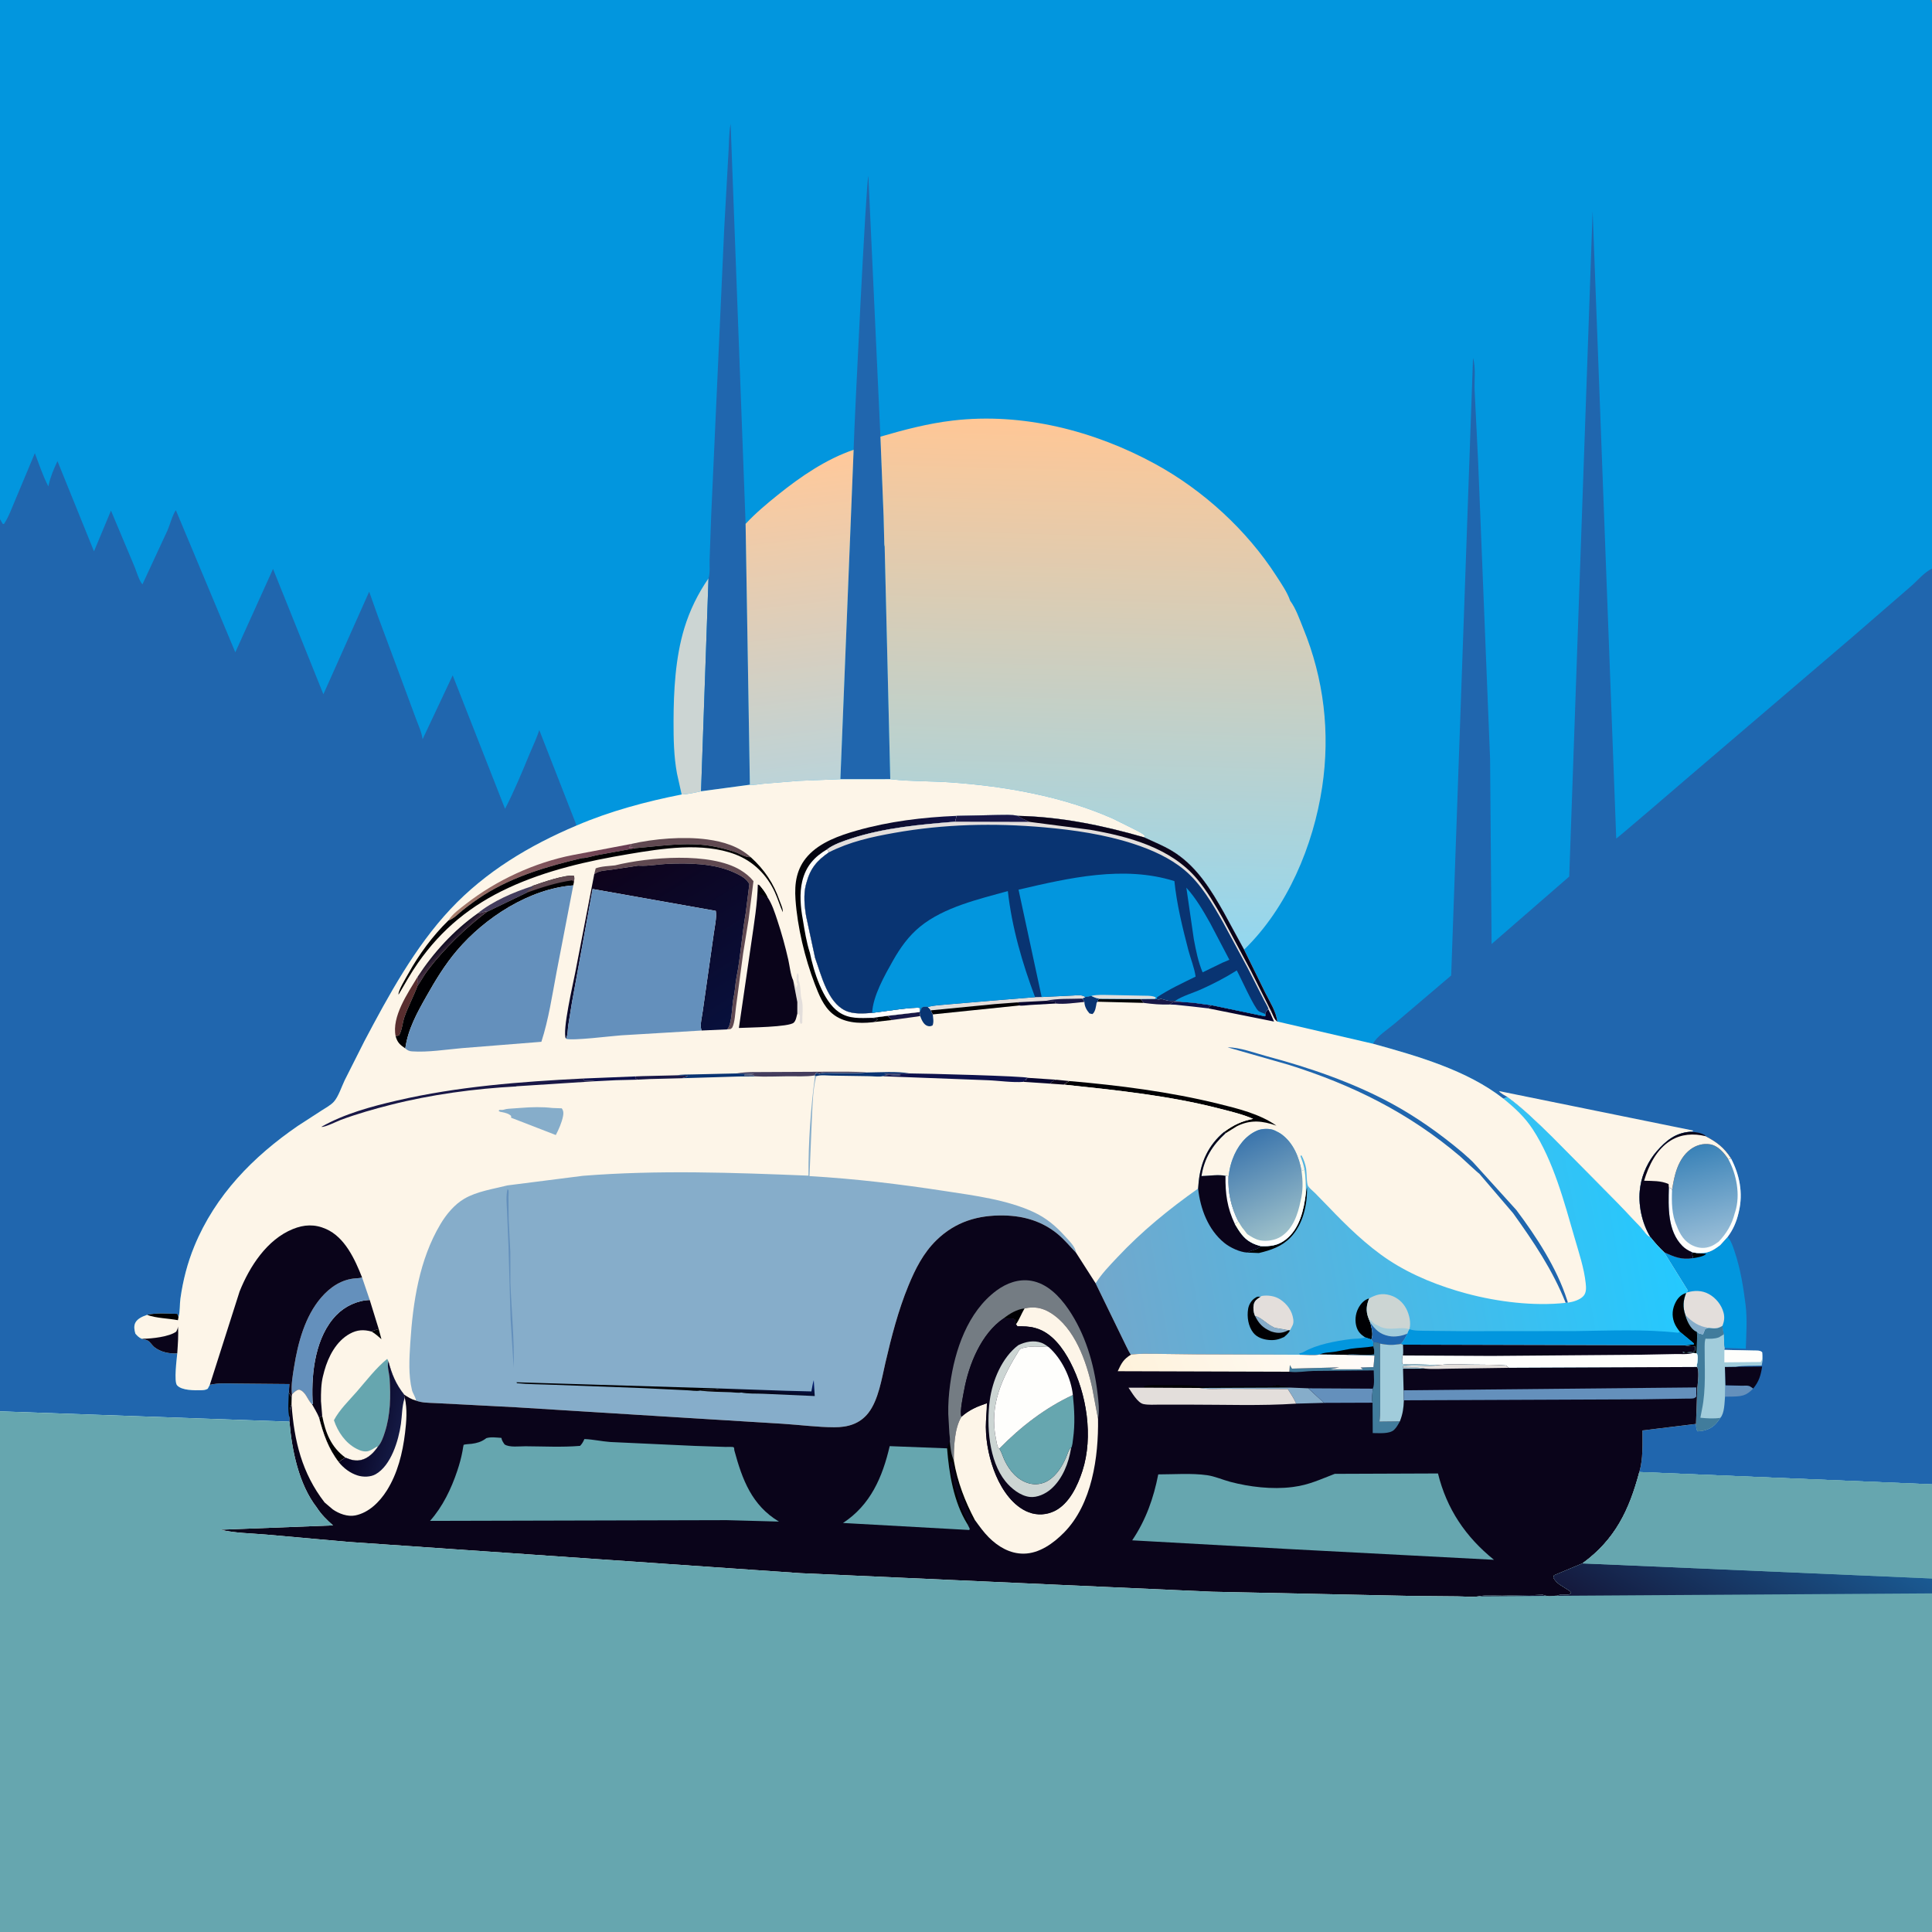 <svg version="1.1" xmlns="http://www.w3.org/2000/svg" style="display: block;" viewBox="0 0 2048 2048" width="1024" height="1024">
<rect x="0" y="0" width="2048" height="2048" fill="#808080" stroke="none"/>
<defs>
	<linearGradient id="Gradient1" gradientUnits="userSpaceOnUse" x1="829.223" y1="488.303" x2="869.433" y2="826.209">
		<stop class="stop0" offset="0" stop-opacity="1" stop-color="rgb(255,201,155)"/>
		<stop class="stop1" offset="1" stop-opacity="1" stop-color="rgb(188,211,216)"/>
	</linearGradient>
	<linearGradient id="Gradient2" gradientUnits="userSpaceOnUse" x1="1173.87" y1="446.842" x2="1159.41" y2="1000.86">
		<stop class="stop0" offset="0" stop-opacity="1" stop-color="rgb(255,199,150)"/>
		<stop class="stop1" offset="1" stop-opacity="1" stop-color="rgb(147,215,239)"/>
	</linearGradient>
	<linearGradient id="Gradient3" gradientUnits="userSpaceOnUse" x1="1793.37" y1="1215.12" x2="1818.99" y2="1319.3">
		<stop class="stop0" offset="0" stop-opacity="1" stop-color="rgb(56,129,183)"/>
		<stop class="stop1" offset="1" stop-opacity="1" stop-color="rgb(155,191,216)"/>
	</linearGradient>
	<linearGradient id="Gradient4" gradientUnits="userSpaceOnUse" x1="471.48" y1="1000.47" x2="476.551" y2="1005.56">
		<stop class="stop0" offset="0" stop-opacity="1" stop-color="rgb(20,14,36)"/>
		<stop class="stop1" offset="1" stop-opacity="1" stop-color="rgb(67,45,63)"/>
	</linearGradient>
	<linearGradient id="Gradient5" gradientUnits="userSpaceOnUse" x1="596.469" y1="869.962" x2="551.552" y2="1000.08">
		<stop class="stop0" offset="0" stop-opacity="1" stop-color="rgb(102,59,81)"/>
		<stop class="stop1" offset="1" stop-opacity="1" stop-color="rgb(170,127,108)"/>
	</linearGradient>
	<linearGradient id="Gradient6" gradientUnits="userSpaceOnUse" x1="851.883" y1="1002.77" x2="1032.94" y2="944.524">
		<stop class="stop0" offset="0" stop-opacity="1" stop-color="rgb(0,0,0)"/>
		<stop class="stop1" offset="1" stop-opacity="1" stop-color="rgb(17,18,70)"/>
	</linearGradient>
	<linearGradient id="Gradient7" gradientUnits="userSpaceOnUse" x1="684.024" y1="895.13" x2="794.507" y2="1072.76">
		<stop class="stop0" offset="0" stop-opacity="1" stop-color="rgb(14,3,28)"/>
		<stop class="stop1" offset="1" stop-opacity="1" stop-color="rgb(8,16,60)"/>
	</linearGradient>
	<linearGradient id="Gradient8" gradientUnits="userSpaceOnUse" x1="1164.49" y1="1379.8" x2="1771.39" y2="1272.8">
		<stop class="stop0" offset="0" stop-opacity="1" stop-color="rgb(114,168,204)"/>
		<stop class="stop1" offset="1" stop-opacity="1" stop-color="rgb(36,201,255)"/>
	</linearGradient>
	<linearGradient id="Gradient9" gradientUnits="userSpaceOnUse" x1="1318.1" y1="1204.52" x2="1365.46" y2="1306.69">
		<stop class="stop0" offset="0" stop-opacity="1" stop-color="rgb(58,116,172)"/>
		<stop class="stop1" offset="1" stop-opacity="1" stop-color="rgb(157,192,202)"/>
	</linearGradient>
	<linearGradient id="Gradient10" gradientUnits="userSpaceOnUse" x1="1342.79" y1="1264.79" x2="1370.82" y2="1307.98">
		<stop class="stop0" offset="0" stop-opacity="1" stop-color="rgb(255,253,231)"/>
		<stop class="stop1" offset="1" stop-opacity="1" stop-color="rgb(255,254,254)"/>
	</linearGradient>
	<linearGradient id="Gradient11" gradientUnits="userSpaceOnUse" x1="802.482" y1="1480.64" x2="805.489" y2="1453.69">
		<stop class="stop0" offset="0" stop-opacity="1" stop-color="rgb(7,0,0)"/>
		<stop class="stop1" offset="1" stop-opacity="1" stop-color="rgb(0,38,148)"/>
	</linearGradient>
	<linearGradient id="Gradient12" gradientUnits="userSpaceOnUse" x1="1204.36" y1="1491.2" x2="1437.11" y2="1396.49">
		<stop class="stop0" offset="0" stop-opacity="1" stop-color="rgb(254,242,219)"/>
		<stop class="stop1" offset="1" stop-opacity="1" stop-color="rgb(255,252,250)"/>
	</linearGradient>
	<linearGradient id="Gradient13" gradientUnits="userSpaceOnUse" x1="372.741" y1="1504.91" x2="421.121" y2="1517.79">
		<stop class="stop0" offset="0" stop-opacity="1" stop-color="rgb(5,0,29)"/>
		<stop class="stop1" offset="1" stop-opacity="1" stop-color="rgb(20,25,67)"/>
	</linearGradient>
	<linearGradient id="Gradient14" gradientUnits="userSpaceOnUse" x1="1742.54" y1="1797.59" x2="1879.85" y2="1571.91">
		<stop class="stop0" offset="0" stop-opacity="1" stop-color="rgb(19,9,39)"/>
		<stop class="stop1" offset="1" stop-opacity="1" stop-color="rgb(26,90,147)"/>
	</linearGradient>
</defs>
<path transform="translate(0,0)" fill="rgb(2,150,222)" d="M 0 550.194 L -0 -0 L 2047 0 C 2048.8 3.987 2048.06 9.745 2048.06 14.109 L 2048.07 41.277 L 2048.07 160.647 L 2048 602.25 L 2048 602.781 L 2048 1573.45 L 2048 1673.25 L 2048 1675.04 L 2048 1684.73 L 2048 1689.06 L 2048 2048 L -0 2048 L 0 1496.08 L 0 550.194 z"/>
<path transform="translate(0,0)" fill="rgb(204,213,211)" d="M 751.038 613.092 L 743.145 838.789 C 736.55 840.212 729.312 841.951 722.586 842.196 L 717.65 820.063 C 714.266 801.931 713.953 783.124 713.988 764.735 C 714.051 732.33 715.937 697.162 725.382 666 C 731.116 647.082 739.804 629.33 751.038 613.092 z"/>
<path transform="translate(0,0)" fill="rgb(32,102,174)" d="M 904.871 476.793 C 905.546 449.206 918.267 189.811 920.5 186.51 L 933.288 462.891 L 936.657 547.289 L 937.316 573.198 C 937.366 574.258 937.278 578.484 937.77 579.175 L 943.727 825.943 L 890.845 825.965 L 904.871 476.793 z"/>
<path transform="translate(0,0)" fill="rgb(32,102,174)" d="M 751.038 613.092 C 752.88 607.31 752.022 599.16 752.219 593.03 L 753.957 544.856 L 767.752 241.388 L 772.164 162.562 C 772.883 152.088 772.492 141.6 774.487 131.253 L 790.37 555.293 L 794.899 831.84 L 743.145 838.789 L 751.038 613.092 z"/>
<path transform="translate(0,0)" fill="url(#Gradient1)" d="M 790.37 555.293 C 800.982 543.917 812.828 534.009 824.935 524.284 C 848.708 505.19 875.819 486.631 904.871 476.793 L 890.845 825.965 L 846.612 827.719 L 809.383 830.777 C 805.415 831.105 798.727 832.532 794.899 831.84 L 790.37 555.293 z"/>
<path transform="translate(0,0)" fill="url(#Gradient2)" d="M 933.288 462.891 C 958.653 455.485 983.772 448.877 1010.08 445.789 C 1083.99 437.115 1160.16 456.597 1224.88 492.011 C 1275.46 519.68 1321.65 561.912 1352.92 610.454 C 1358.08 618.476 1364.6 627.784 1367.64 636.842 C 1373.68 644.953 1377.63 656.608 1381.45 665.947 C 1403.43 719.619 1410.18 776.795 1401.57 834.207 C 1392.22 896.561 1364.6 962.268 1318.77 1006.69 L 1297.36 967.417 C 1284.02 943.745 1269.65 920.326 1246.69 904.747 C 1236.12 897.571 1224.4 893.07 1212.93 887.658 L 1213.68 886.006 C 1211.04 883.232 1206.63 881.381 1203.29 879.534 L 1180.08 867.978 C 1126.27 844.089 1066.23 833.535 1007.77 829.361 C 987.096 827.885 965.747 828.454 945.25 826.123 L 943.727 825.943 L 937.77 579.175 C 937.278 578.484 937.366 574.258 937.316 573.198 L 936.657 547.289 L 933.288 462.891 z"/>
<path transform="translate(0,0)" fill="rgb(32,102,174)" d="M 0 550.194 L 2.773 555.205 L 4.202 555.5 C 9.352 547.712 12.63 538.276 16.307 529.721 L 36.936 480.423 C 41.546 492.26 45.34 504.35 51.285 515.62 L 51.593 514.147 C 53.493 505.272 57.083 496.975 60.919 488.785 L 99.64 584.445 L 117.646 541.273 L 142.518 600.511 C 144.438 605.094 147.672 616.219 151.019 619.403 L 177.334 562.715 C 180.361 555.865 182.374 546.933 186.401 540.797 L 249.442 691.463 L 289.42 603.096 L 342.807 735.969 L 391.35 627.228 L 400.679 653.479 L 421.377 709.085 L 440.551 760.883 C 443.191 768.256 447.026 775.889 447.949 783.684 L 479.867 715.885 L 535.376 857.408 C 545.149 838.434 553.286 818.892 561.386 799.172 C 564.848 790.741 568.95 782.571 571.637 773.844 L 611.2 875.072 C 561.255 896.21 514.985 923.808 477.572 963.654 C 439.749 1003.94 411.956 1055.09 386.262 1103.71 L 365.378 1145.13 C 362.082 1151.95 358.803 1162.46 353.88 1167.91 C 350.562 1171.58 345.133 1174.44 341 1177.14 L 315.813 1193.45 C 268.306 1226.05 228.231 1266.97 206.021 1321 C 198.654 1338.92 193.96 1357.3 191.248 1376.47 C 190.402 1382.45 190.924 1390.51 189.233 1396.07 L 188 1392.75 C 178.018 1392.5 165.475 1391.43 155.849 1393.82 C 151.456 1395.36 145.835 1397.63 143.518 1402.05 C 141.614 1405.69 142.432 1410.04 143.5 1413.74 C 145.587 1416.1 147.104 1417.78 150.054 1419.12 C 152.087 1419.66 154.714 1420.09 156.575 1421.04 C 159.086 1422.32 161.205 1426.05 163.5 1427.91 C 170.082 1433.24 179.668 1435.22 187.889 1434.66 C 187.359 1440.46 184.191 1464.62 187.713 1468.5 C 192.803 1474.12 206.056 1473.82 213.111 1473.69 C 215.648 1473.65 218.004 1473.49 220.214 1472.15 L 222.42 1467.99 C 231.294 1465.78 241.945 1466.67 251.108 1466.66 L 306.749 1467.15 L 306.146 1476.22 L 309.325 1481.45 L 309.053 1488.83 C 306.134 1494.2 307.925 1497.6 306.909 1503.31 L 306.856 1507.04 L 0 1496.08 L 0 550.194 z"/>
<path transform="translate(0,0)" fill="rgb(0,0,3)" d="M 306.146 1476.22 L 309.325 1481.45 L 309.053 1488.83 C 306.134 1494.2 307.925 1497.6 306.909 1503.31 C 304.818 1495.05 305.919 1484.67 306.146 1476.22 z"/>
<path transform="translate(0,0)" fill="rgb(32,102,174)" d="M 1455.47 1106.4 C 1459.3 1098.6 1471.8 1090.68 1478.49 1084.93 L 1538.31 1034.06 L 1561.46 379.5 C 1564.58 389.261 1562.69 403.406 1563.16 413.785 L 1566.88 489.239 L 1579.55 804.343 L 1581.15 1000.71 L 1663.45 929.188 L 1688.25 223.626 L 1713.28 888.895 C 1713.94 888.921 1783.35 829.461 1791.64 822.205 L 1964.29 674.692 L 2025.79 621.38 C 2032.63 615.469 2039.88 606.543 2048 602.781 L 2048 1573.45 L 1737.75 1560.39 C 1741.87 1546.58 1741.05 1530.62 1741.08 1516.34 L 1797.81 1509.42 L 1799.2 1470.58 L 1799.35 1470.12 C 1799.84 1465.22 1801.24 1452.98 1799 1449.07 L 1798.67 1447.37 L 1799.35 1444.04 C 1799.7 1441.27 1800.26 1436.67 1798.46 1434.63 L 1799.03 1416.42 L 1798.75 1411.78 L 1797.84 1411.45 C 1791.83 1408.45 1788.11 1399.89 1786.5 1393.83 C 1783.68 1385.76 1784.15 1378.48 1787.36 1370.64 L 1788.24 1370.07 L 1788.87 1367.51 L 1763.95 1327.4 C 1758.73 1322.43 1754.17 1317.34 1749.69 1311.69 C 1745.72 1310.29 1742.42 1304.7 1739.52 1301.5 L 1715.71 1276.38 L 1645.29 1205.14 C 1630.2 1190.53 1614.96 1175.38 1597.99 1162.97 L 1593.68 1164.63 C 1555.14 1134.37 1502.01 1119.27 1455.47 1106.4 z"/>
<path transform="translate(0,0)" fill="rgb(100,144,188)" d="M 1828.9 1468.44 L 1846.17 1468.9 C 1848.35 1468.96 1851.96 1468.58 1854 1469.1 C 1855.22 1469.42 1857.33 1471.17 1858.48 1471.89 C 1850.83 1479.92 1846.07 1480.19 1835.34 1480.47 L 1828.6 1480.51 L 1828.9 1468.44 z"/>
<path transform="translate(0,0)" fill="rgb(10,4,26)" d="M 1839.95 1448.81 L 1867.93 1448.64 C 1866.45 1458.08 1864.68 1464.3 1858.48 1471.89 C 1857.33 1471.17 1855.22 1469.42 1854 1469.1 C 1851.96 1468.58 1848.35 1468.96 1846.17 1468.9 L 1828.9 1468.44 L 1828.46 1448.97 L 1839.95 1448.81 z"/>
<path transform="translate(0,0)" fill="rgb(161,204,219)" d="M 1825.96 1405.31 C 1826.34 1408.33 1826.57 1411.42 1827.52 1414.33 C 1827.7 1419.01 1827.42 1424.28 1828.38 1428.84 L 1827.93 1430.93 L 1858.87 1431.63 C 1862.22 1431.8 1865.55 1431.12 1867.99 1433.51 L 1868.17 1436.95 C 1868.47 1439.57 1868.76 1441.49 1868.12 1444.06 L 1867.42 1447.5 C 1858.54 1447.93 1848.68 1447.36 1839.95 1448.81 L 1828.46 1448.97 L 1828.9 1468.44 L 1828.6 1480.51 C 1828.02 1486.88 1828.07 1498.12 1823.64 1502.99 C 1818.33 1511.13 1813.68 1515.1 1804 1516.9 L 1799.5 1517.29 C 1797.79 1514.73 1798.06 1512.46 1797.81 1509.42 L 1799.2 1470.58 L 1799.35 1470.12 C 1799.84 1465.22 1801.24 1452.98 1799 1449.07 L 1798.67 1447.37 L 1799.35 1444.04 C 1799.7 1441.27 1800.26 1436.67 1798.46 1434.63 L 1799.03 1416.42 L 1798.75 1411.78 L 1801.27 1413.56 L 1805.24 1414.53 L 1807.47 1408.84 L 1811.11 1407.57 C 1817.19 1408.39 1820.86 1408.73 1825.96 1405.31 z"/>
<path transform="translate(0,0)" fill="rgb(254,254,252)" d="M 1827.93 1430.93 L 1858.87 1431.63 C 1862.22 1431.8 1865.55 1431.12 1867.99 1433.51 L 1868.17 1436.95 C 1867.96 1439.84 1868.23 1441.41 1866.5 1443.8 L 1827.88 1444.15 L 1827.93 1430.93 z"/>
<path transform="translate(0,0)" fill="rgb(65,124,156)" d="M 1825.96 1405.31 C 1826.34 1408.33 1826.57 1411.42 1827.52 1414.33 L 1822.19 1417.61 C 1817.38 1419.4 1812.9 1419.17 1807.87 1419.08 C 1807.05 1422 1806.96 1424.49 1806.98 1427.52 C 1806.88 1449.03 1808.59 1472.97 1804.17 1494 L 1802.46 1502.86 C 1809.69 1503.57 1816.4 1504.04 1823.64 1502.99 C 1818.33 1511.13 1813.68 1515.1 1804 1516.9 L 1799.5 1517.29 C 1797.79 1514.73 1798.06 1512.46 1797.81 1509.42 L 1799.2 1470.58 L 1799.35 1470.12 C 1799.84 1465.22 1801.24 1452.98 1799 1449.07 L 1798.67 1447.37 L 1799.35 1444.04 C 1799.7 1441.27 1800.26 1436.67 1798.46 1434.63 L 1799.03 1416.42 L 1798.75 1411.78 L 1801.27 1413.56 L 1805.24 1414.53 L 1807.47 1408.84 L 1811.11 1407.57 C 1817.19 1408.39 1820.86 1408.73 1825.96 1405.31 z"/>
<path transform="translate(0,0)" fill="rgb(2,150,222)" d="M 1831.35 1311.19 C 1835.15 1315.3 1836.96 1321.36 1838.74 1326.6 C 1844.89 1344.72 1847.96 1363.91 1850.35 1382.84 C 1852.27 1398.04 1851.12 1414.37 1850.61 1429.67 L 1828.38 1428.84 C 1827.42 1424.28 1827.7 1419.01 1827.52 1414.33 C 1826.57 1411.42 1826.34 1408.33 1825.96 1405.31 C 1820.86 1408.73 1817.19 1408.39 1811.11 1407.57 L 1807.47 1408.84 L 1805.24 1414.53 L 1801.27 1413.56 L 1798.75 1411.78 L 1797.84 1411.45 C 1791.83 1408.45 1788.11 1399.89 1786.5 1393.83 C 1783.68 1385.76 1784.15 1378.48 1787.36 1370.64 L 1788.24 1370.07 L 1788.87 1367.51 L 1763.95 1327.4 C 1775.23 1332.56 1782.18 1335.6 1794.8 1333.69 C 1793.96 1331.63 1793.92 1329.64 1793.72 1327.44 L 1798.75 1328.26 C 1810.16 1328.86 1814.6 1326.55 1823.46 1319.91 L 1831.35 1311.19 z"/>
<path transform="translate(0,0)" fill="rgb(0,0,3)" d="M 1793.72 1327.44 L 1798.75 1328.26 L 1808.71 1329.16 C 1805.94 1332 1798.66 1333.11 1794.8 1333.69 C 1793.96 1331.63 1793.92 1329.64 1793.72 1327.44 z"/>
<path transform="translate(0,0)" fill="rgb(227,222,219)" d="M 1788.24 1370.07 C 1796 1367.77 1804.03 1367.68 1811.3 1371.66 C 1818.88 1375.8 1824.83 1383.12 1827.05 1391.5 C 1828.34 1396.38 1827.73 1400.63 1825.96 1405.31 C 1820.86 1408.73 1817.19 1408.39 1811.11 1407.57 L 1807.47 1408.84 L 1805.24 1414.53 L 1801.27 1413.56 L 1798.75 1411.78 L 1797.84 1411.45 C 1791.83 1408.45 1788.11 1399.89 1786.5 1393.83 C 1783.68 1385.76 1784.15 1378.48 1787.36 1370.64 L 1788.24 1370.07 z"/>
<path transform="translate(0,0)" fill="rgb(134,173,202)" d="M 1786.5 1393.83 C 1793.64 1401.29 1800.63 1406.09 1811.11 1407.57 L 1807.47 1408.84 L 1805.24 1414.53 L 1801.27 1413.56 L 1798.75 1411.78 L 1797.84 1411.45 C 1791.83 1408.45 1788.11 1399.89 1786.5 1393.83 z"/>
<path transform="translate(0,0)" fill="rgb(253,245,232)" d="M 1597.99 1162.97 C 1595.73 1161.48 1590.26 1158.82 1589.1 1156.59 L 1795.1 1198.5 C 1793.72 1199.61 1793.47 1199.47 1791.8 1199.72 C 1776.06 1200.84 1766.06 1209.11 1756.11 1220.5 C 1747.48 1230.37 1740.95 1244.04 1738.93 1257 L 1738.66 1258.71 C 1736.05 1276.22 1740.38 1296.68 1749.69 1311.69 C 1745.72 1310.29 1742.42 1304.7 1739.52 1301.5 L 1715.71 1276.38 L 1645.29 1205.14 C 1630.2 1190.53 1614.96 1175.38 1597.99 1162.97 z"/>
<path transform="translate(0,0)" fill="url(#Gradient3)" d="M 1791.8 1199.72 C 1797.7 1200.1 1802.2 1200.41 1807.51 1203.38 L 1807.82 1204.35 C 1819.61 1210.41 1827.71 1216.51 1834.96 1227.94 C 1844.02 1245.39 1847.89 1264.51 1843.34 1284 L 1842.9 1285.92 C 1840.73 1295.17 1837.09 1303.61 1831.35 1311.19 L 1823.46 1319.91 C 1814.6 1326.55 1810.16 1328.86 1798.75 1328.26 L 1793.72 1327.44 C 1793.92 1329.64 1793.96 1331.63 1794.8 1333.69 C 1782.18 1335.6 1775.23 1332.56 1763.95 1327.4 C 1758.73 1322.43 1754.17 1317.34 1749.69 1311.69 C 1740.38 1296.68 1736.05 1276.22 1738.66 1258.71 L 1738.93 1257 C 1740.95 1244.04 1747.48 1230.37 1756.11 1220.5 C 1766.06 1209.11 1776.06 1200.84 1791.8 1199.72 z"/>
<path transform="translate(0,0)" fill="rgb(254,254,252)" d="M 1834.96 1227.94 C 1844.02 1245.39 1847.89 1264.51 1843.34 1284 L 1842.9 1285.92 C 1840.73 1295.17 1837.09 1303.61 1831.35 1311.19 L 1823.46 1319.91 C 1814.6 1326.55 1810.16 1328.86 1798.75 1328.26 L 1793.72 1327.44 C 1789.86 1325.79 1786.37 1323.76 1783.4 1320.76 C 1767.5 1304.68 1768.55 1279.66 1769.06 1258.89 L 1771.52 1259.52 L 1772.45 1261.76 C 1771.9 1273.91 1772.08 1287.85 1777.24 1299.13 C 1780.75 1308.35 1785.5 1316.43 1794.9 1320.58 C 1801.22 1323.36 1807.22 1323.61 1813.7 1321.14 C 1816.64 1320.01 1819.22 1318.06 1821.8 1316.3 C 1830.19 1307.48 1835.85 1298.04 1838.87 1286.17 L 1839.55 1284.08 C 1844.95 1266.35 1840.77 1244.91 1832.17 1228.98 L 1834.96 1227.94 z"/>
<path transform="translate(0,0)" fill="rgb(10,4,26)" d="M 1791.8 1199.72 C 1797.7 1200.1 1802.2 1200.41 1807.51 1203.38 L 1807.82 1204.35 C 1819.61 1210.41 1827.71 1216.51 1834.96 1227.94 L 1832.17 1228.98 C 1827.73 1222.21 1821.33 1214.5 1812.86 1213.04 C 1805.52 1211.77 1797.75 1213.98 1791.87 1218.46 C 1778.54 1228.58 1774.67 1246.22 1772.45 1261.76 L 1771.52 1259.52 L 1769.06 1258.89 C 1768.55 1279.66 1767.5 1304.68 1783.4 1320.76 C 1786.37 1323.76 1789.86 1325.79 1793.72 1327.44 C 1793.92 1329.64 1793.96 1331.63 1794.8 1333.69 C 1782.18 1335.6 1775.23 1332.56 1763.95 1327.4 C 1758.73 1322.43 1754.17 1317.34 1749.69 1311.69 C 1740.38 1296.68 1736.05 1276.22 1738.66 1258.71 L 1738.93 1257 C 1740.95 1244.04 1747.48 1230.37 1756.11 1220.5 C 1766.06 1209.11 1776.06 1200.84 1791.8 1199.72 z"/>
<path transform="translate(0,0)" fill="rgb(253,245,232)" d="M 1769.06 1258.89 L 1768.78 1255.15 C 1760.67 1251.44 1751.59 1251.93 1742.83 1251.62 C 1747.66 1235.36 1756.01 1218.32 1771 1209.01 C 1782.22 1202.04 1795.28 1201.34 1807.82 1204.35 C 1819.61 1210.41 1827.71 1216.51 1834.96 1227.94 L 1832.17 1228.98 C 1827.73 1222.21 1821.33 1214.5 1812.86 1213.04 C 1805.52 1211.77 1797.75 1213.98 1791.87 1218.46 C 1778.54 1228.58 1774.67 1246.22 1772.45 1261.76 L 1771.52 1259.52 L 1769.06 1258.89 z"/>
<path transform="translate(0,0)" fill="rgb(253,245,232)" d="M 890.845 825.965 L 943.727 825.943 L 945.25 826.123 C 965.747 828.454 987.096 827.885 1007.77 829.361 C 1066.23 833.535 1126.27 844.089 1180.08 867.978 L 1203.29 879.534 C 1206.63 881.381 1211.04 883.232 1213.68 886.006 L 1212.93 887.658 C 1224.4 893.07 1236.12 897.571 1246.69 904.747 C 1269.65 920.326 1284.02 943.745 1297.36 967.417 L 1318.77 1006.69 L 1341.33 1052.6 C 1345.86 1061.71 1352.92 1072.64 1353.92 1082.84 L 1455.47 1106.4 C 1502.01 1119.27 1555.14 1134.37 1593.68 1164.63 L 1597.99 1162.97 C 1614.96 1175.38 1630.2 1190.53 1645.29 1205.14 L 1715.71 1276.38 L 1739.52 1301.5 C 1742.42 1304.7 1745.72 1310.29 1749.69 1311.69 C 1754.17 1317.34 1758.73 1322.43 1763.95 1327.4 L 1788.87 1367.51 L 1788.24 1370.07 L 1787.36 1370.64 C 1784.15 1378.48 1783.68 1385.76 1786.5 1393.83 C 1788.11 1399.89 1791.83 1408.45 1797.84 1411.45 L 1798.75 1411.78 L 1799.03 1416.42 L 1798.46 1434.63 C 1800.26 1436.67 1799.7 1441.27 1799.35 1444.04 L 1798.67 1447.37 L 1799 1449.07 C 1801.24 1452.98 1799.84 1465.22 1799.35 1470.12 L 1799.2 1470.58 L 1797.81 1509.42 L 1741.08 1516.34 C 1741.05 1530.62 1741.87 1546.58 1737.75 1560.39 L 2048 1573.45 L 2048 1673.25 L 2048 1675.04 L 2048 1684.73 L 2048 1689.06 L 2048 2048 L -0 2048 L 0 1496.08 L 306.856 1507.04 L 306.909 1503.31 C 307.925 1497.6 306.134 1494.2 309.053 1488.83 L 309.325 1481.45 L 306.146 1476.22 L 306.749 1467.15 L 251.108 1466.66 C 241.945 1466.67 231.294 1465.78 222.42 1467.99 L 220.214 1472.15 C 218.004 1473.49 215.648 1473.65 213.111 1473.69 C 206.056 1473.82 192.803 1474.12 187.713 1468.5 C 184.191 1464.62 187.359 1440.46 187.889 1434.66 C 179.668 1435.22 170.082 1433.24 163.5 1427.91 C 161.205 1426.05 159.086 1422.32 156.575 1421.04 C 154.714 1420.09 152.087 1419.66 150.054 1419.12 C 147.104 1417.78 145.587 1416.1 143.5 1413.74 C 142.432 1410.04 141.614 1405.69 143.518 1402.05 C 145.835 1397.63 151.456 1395.36 155.849 1393.82 C 165.475 1391.43 178.018 1392.5 188 1392.75 L 189.233 1396.07 C 190.924 1390.51 190.402 1382.45 191.248 1376.47 C 193.96 1357.3 198.654 1338.92 206.021 1321 C 228.231 1266.97 268.306 1226.05 315.813 1193.45 L 341 1177.14 C 345.133 1174.44 350.562 1171.58 353.88 1167.91 C 358.803 1162.46 362.082 1151.95 365.378 1145.13 L 386.262 1103.71 C 411.956 1055.09 439.749 1003.94 477.572 963.654 C 514.985 923.808 561.255 896.21 611.2 875.072 C 646.298 859.978 685.118 849.541 722.586 842.196 C 729.312 841.951 736.55 840.212 743.145 838.789 L 794.899 831.84 C 798.727 832.532 805.415 831.105 809.383 830.777 L 846.612 827.719 L 890.845 825.965 z"/>
<path transform="translate(0,0)" fill="rgb(0,0,3)" d="M 393.993 1411.54 C 396.268 1410.21 398.932 1409.6 401.444 1408.82 L 404.344 1419.62 C 400.999 1416.64 397.87 1413.83 393.993 1411.54 z"/>
<path transform="translate(0,0)" fill="rgb(0,0,3)" d="M 924.705 1078.96 L 940.703 1076.82 L 945.604 1081.23 L 926.432 1083.41 C 927.986 1082.6 929.363 1081.82 930.75 1080.75 C 928.832 1079.6 926.874 1079.39 924.705 1078.96 z"/>
<path transform="translate(0,0)" fill="rgb(0,0,3)" d="M 155.849 1393.82 C 165.475 1391.43 178.018 1392.5 188 1392.75 L 189.233 1396.07 L 188.61 1399.45 C 177.546 1397.33 166.591 1397.57 155.849 1393.82 z"/>
<path transform="translate(0,0)" fill="rgb(14,17,76)" d="M 1239.92 1064.82 C 1244.03 1060.96 1248.34 1062.11 1253.66 1062.1 L 1255.38 1062.29 L 1264.3 1062.85 L 1284.7 1065.63 C 1282.63 1066.49 1281.96 1066.98 1280.79 1068.9 L 1263.77 1066.94 L 1245.92 1065.06 L 1239.92 1064.82 z"/>
<path transform="translate(0,0)" fill="rgb(25,24,71)" d="M 940.703 1076.82 L 974.819 1072.83 L 975.439 1077.1 L 945.604 1081.23 L 940.703 1076.82 z"/>
<path transform="translate(0,0)" fill="rgb(0,0,3)" d="M 1165.72 1058.69 L 1208.66 1059.01 C 1210.04 1060.38 1211.22 1061.52 1212.34 1063.11 L 1163.73 1061.87 C 1164.1 1059.46 1164 1060.04 1165.72 1058.69 z"/>
<path transform="translate(0,0)" fill="rgb(25,24,71)" d="M 1226.16 1058.96 L 1228.51 1060.03 L 1229.98 1058.61 L 1236.68 1060.41 C 1239.45 1061.23 1242.57 1061.11 1245.44 1061.02 C 1248.07 1061.34 1251.12 1061.43 1253.66 1062.1 C 1248.34 1062.11 1244.03 1060.96 1239.92 1064.82 C 1230.39 1065.15 1221.78 1064.37 1212.34 1063.11 C 1211.22 1061.52 1210.04 1060.38 1208.66 1059.01 L 1224.26 1058.81 L 1226.16 1058.96 z"/>
<path transform="translate(0,0)" fill="rgb(25,24,71)" d="M 681.123 1140.74 L 716.864 1139.88 L 728.964 1140.5 C 727.307 1142.23 724.789 1142.38 722.494 1142.98 L 688.797 1143.83 L 675.634 1144.49 C 675.167 1143.82 675.505 1144.22 674.318 1143.44 L 673.25 1142.75 L 673.861 1141.02 L 681.123 1140.74 z"/>
<path transform="translate(0,0)" fill="rgb(14,17,76)" d="M 647.148 1142.1 L 673.861 1141.02 L 673.25 1142.75 L 674.318 1143.44 C 675.505 1144.22 675.167 1143.82 675.634 1144.49 L 653.236 1145.04 L 631.252 1146.13 C 627.424 1145.55 623.405 1145.62 619.532 1145.48 L 618.016 1143.28 L 647.148 1142.1 z"/>
<path transform="translate(0,0)" fill="rgb(9,52,114)" d="M 1156.82 1055.66 C 1159.88 1057.17 1162.31 1058.29 1165.72 1058.69 C 1164 1060.04 1164.1 1059.46 1163.73 1061.87 L 1162.49 1062.77 C 1161.8 1066.73 1161.21 1072.57 1158 1074.98 L 1154.92 1074.29 C 1151.9 1070.89 1149.55 1066.68 1149.52 1062.09 L 1147.33 1058.54 L 1150.36 1056.85 L 1156.82 1055.66 z"/>
<path transform="translate(0,0)" fill="rgb(227,222,219)" d="M 840.769 1039.11 C 841.796 1040.31 842.086 1041.05 842.619 1042.6 L 844.335 1047 L 845.49 1043 L 844.5 1041.51 C 844.504 1038.45 843.84 1034.01 845.5 1031.51 C 847.182 1033.27 846.508 1036.81 846.543 1039.25 C 847.5 1041.15 847.598 1041.95 847.906 1044.01 L 848.141 1045.41 C 848.799 1049.99 848.591 1055.35 849.877 1059.74 C 851.776 1066.23 850.277 1077.49 850.43 1084.5 L 849 1085.48 C 845.636 1081.84 850.756 1075.41 845.176 1074.51 L 845.207 1062.18 L 840.769 1039.11 z"/>
<path transform="translate(0,0)" fill="rgb(0,0,3)" d="M 338.22 1502.89 L 341.561 1501 C 345.053 1518.82 350.988 1534.09 366.187 1545.17 C 364.114 1546.53 360.774 1548.21 359.139 1549.97 C 348.07 1535.67 342.771 1520.17 338.22 1502.89 z"/>
<path transform="translate(0,0)" fill="rgb(9,52,114)" d="M 975.114 1071.89 C 976.202 1070.37 975.845 1071.07 976.527 1069.22 L 977 1067.86 C 979.75 1067.18 980.891 1066.55 983.608 1067.49 C 984.249 1068.19 986.551 1070.24 986.685 1071.02 L 988.789 1075.29 C 989.09 1078.91 990.142 1083.71 988.5 1087.04 C 986.446 1088.01 984.997 1088.2 982.78 1087.36 C 978.839 1085.86 976.842 1080.76 975.439 1077.1 L 974.819 1072.83 L 975.114 1071.89 z"/>
<path transform="translate(0,0)" fill="rgb(9,52,114)" d="M 766.951 1138.18 L 780.816 1137.88 L 799.5 1138.37 C 796.242 1139.43 792.468 1139.22 789.049 1139.32 L 789 1140 L 799.377 1139.87 L 799.51 1140.95 L 783.255 1141.13 L 722.494 1142.98 C 724.789 1142.38 727.307 1142.23 728.964 1140.5 L 716.864 1139.88 C 722.564 1138.89 728.832 1139.12 734.643 1138.94 L 766.951 1138.18 z"/>
<path transform="translate(0,0)" fill="rgb(68,61,93)" d="M 564.15 939.366 L 565.5 940.544 C 562.981 942.069 559.478 943.493 558.256 946.314 L 516.041 966.64 C 513.893 966.06 514.862 965.927 513.369 966.551 C 511.007 967.538 508.537 967.942 506.042 968.441 C 522.123 955.238 544.466 945.719 564.15 939.366 z"/>
<path transform="translate(0,0)" fill="rgb(7,5,46)" d="M 1284.7 1065.63 L 1341 1077.34 C 1341.63 1075.69 1341.61 1076.5 1341.15 1074.91 C 1341.7 1072.4 1342.72 1071.53 1344.54 1069.79 L 1346.73 1074.16 L 1350.52 1082.89 L 1280.79 1068.9 C 1281.96 1066.98 1282.63 1066.49 1284.7 1065.63 z"/>
<path transform="translate(0,0)" fill="rgb(68,61,93)" d="M 780.816 1137.88 C 792.238 1135.79 805.711 1136.63 817.373 1136.37 L 879.052 1136.06 C 892.304 1136.13 905.817 1135.74 919.022 1136.87 C 907.6 1138.13 895.684 1137.44 884.187 1137.45 C 879.369 1137.45 873.044 1136.69 868.516 1138.26 L 865.121 1137.32 L 863.699 1140.01 C 854.409 1141.47 844.257 1140.83 834.839 1140.91 C 823.16 1141.02 811.158 1141.62 799.51 1140.95 L 799.377 1139.87 L 789 1140 L 789.049 1139.32 C 792.468 1139.22 796.242 1139.43 799.5 1138.37 L 780.816 1137.88 z"/>
<path transform="translate(0,0)" fill="rgb(89,46,47)" d="M 419.413 1098.57 C 414.98 1077.7 432.334 1052.68 442.701 1035.42 C 442.272 1037.89 442.566 1039.19 442.51 1041.5 L 442.235 1043.23 L 442.539 1045.17 C 438.399 1056.29 432.694 1066.77 428.758 1078 C 426.649 1084.02 426.187 1092.19 423.134 1097.34 L 419.413 1098.57 z"/>
<path transform="translate(0,0)" fill="rgb(10,4,26)" d="M 150.054 1419.12 L 151.677 1419.12 C 160.84 1419.09 179.663 1417 186.878 1411.5 C 187.864 1409.57 188.464 1408.23 188.642 1406.06 C 189.358 1415.59 188.497 1425.14 187.889 1434.66 C 179.668 1435.22 170.082 1433.24 163.5 1427.91 C 161.205 1426.05 159.086 1422.32 156.575 1421.04 C 154.714 1420.09 152.087 1419.66 150.054 1419.12 z"/>
<path transform="translate(0,0)" fill="url(#Gradient4)" d="M 506.042 968.441 C 508.537 967.942 511.007 967.538 513.369 966.551 C 514.862 965.927 513.893 966.06 516.041 966.64 C 493.537 983.53 471.036 1005.45 453.933 1027.81 C 449.725 1033.31 446.475 1039.48 442.539 1045.17 L 442.235 1043.23 L 442.51 1041.5 C 442.566 1039.19 442.272 1037.89 442.701 1035.42 C 459.722 1009.46 480.722 986.472 506.042 968.441 z"/>
<path transform="translate(0,0)" fill="rgb(96,73,81)" d="M 668.729 894.678 C 693.395 888.976 724.817 886.434 750 889.879 C 766.703 892.163 783.113 897.104 795.867 908.69 C 789.428 908.873 784.321 904.771 778.285 902.831 C 770.049 900.184 761.743 898.061 753.201 896.657 C 727.3 892.399 699.42 896.992 673.489 899.07 L 671.378 898.632 C 669.858 898.246 669.386 898.044 667.742 898.28 L 666.5 898.51 L 668.815 896.214 L 668.729 894.678 z"/>
<path transform="translate(0,0)" fill="rgb(25,24,71)" d="M 547.255 1151.67 C 503.11 1154.02 457.016 1160.25 414.104 1171.16 C 396.27 1175.7 378.544 1180.72 361.287 1187.13 C 357.462 1188.56 344.008 1195.32 340.652 1194.5 C 364.989 1180.63 393.749 1172.89 420.838 1166.61 C 485.475 1151.65 551.893 1146.61 618.016 1143.28 L 619.532 1145.48 C 623.405 1145.62 627.424 1145.55 631.252 1146.13 L 547.381 1151.49 L 547.255 1151.67 z"/>
<path transform="translate(0,0)" fill="url(#Gradient5)" d="M 607.164 906.377 L 668.729 894.678 L 668.815 896.214 L 666.5 898.51 L 667.742 898.28 C 669.386 898.044 669.858 898.246 671.378 898.632 L 673.489 899.07 L 632.814 906.5 C 627.889 907.473 621.849 909.642 616.981 909.618 C 580.89 918.176 544.509 928.77 512.873 948.776 C 505.244 953.601 497.759 959.073 490.696 964.686 C 485.838 968.547 481.195 973.791 475.224 975.835 L 475.675 975.123 C 480.06 968.537 487.537 963.188 493.72 958.359 C 526.109 933.065 566.797 914.247 607.164 906.377 z"/>
<path transform="translate(0,0)" fill="rgb(0,0,3)" d="M 1133.35 1145.93 C 1186.12 1150.51 1239.67 1157.3 1291.13 1169.94 C 1311.8 1175.02 1335.47 1180.79 1353.05 1193.23 C 1338.38 1188.08 1325.77 1186.63 1311.27 1193.77 L 1299.18 1201.25 L 1297.77 1199.72 C 1307.96 1192.38 1316.04 1188.47 1328.35 1186.04 C 1317.36 1181.17 1304.2 1178.11 1292.5 1175.1 C 1238.67 1161.27 1182.88 1155.57 1127.71 1149.74 C 1129.45 1148.24 1131.4 1147.14 1133.35 1145.93 z"/>
<path transform="translate(0,0)" fill="rgb(134,173,202)" d="M 543.928 1174.99 L 552.502 1174.38 C 563.128 1173.51 574.943 1173.21 585.5 1174.51 L 595.5 1174.88 C 597.47 1177.68 597.474 1180.1 596.788 1183.5 C 595.486 1189.95 592.242 1197.38 589.178 1203.18 L 541.805 1184.83 L 541.832 1183.01 C 539.323 1180.4 535.453 1179.57 532.005 1178.87 C 529.341 1178.33 530.631 1178.91 528.51 1177.5 L 529.5 1176.51 C 531.208 1176.55 532.856 1176.75 534.487 1176.19 C 537.279 1175.23 540.95 1175.25 543.928 1174.99 z"/>
<path transform="translate(0,0)" fill="rgb(227,222,219)" d="M 1104.14 1056.9 L 1137.36 1055.29 C 1141.77 1055.11 1146.71 1054.12 1150.36 1056.85 L 1147.33 1058.54 L 1149.52 1062.09 C 1140.39 1062.87 1128.12 1064.85 1119.07 1063.76 L 1091.51 1065.34 C 1088.38 1065.5 1083.4 1066.39 1080.45 1065.84 L 988.789 1075.29 L 986.685 1071.02 C 986.551 1070.24 984.249 1068.19 983.608 1067.49 C 990.019 1065.53 997.965 1065.4 1004.64 1064.7 L 1050.54 1060.81 L 1097.21 1057.04 L 1104.14 1056.9 z"/>
<path transform="translate(0,0)" fill="rgb(25,24,71)" d="M 1108.87 1060.9 C 1120.37 1058.2 1135.35 1059.06 1147.33 1058.54 L 1149.52 1062.09 C 1140.39 1062.87 1128.12 1064.85 1119.07 1063.76 L 1118.22 1061.78 C 1115.2 1061.04 1111.98 1061.07 1108.87 1060.9 z"/>
<path transform="translate(0,0)" fill="rgb(7,5,46)" d="M 1078.31 1062.59 L 1078.4 1062.48 L 1108.87 1060.9 C 1111.98 1061.07 1115.2 1061.04 1118.22 1061.78 L 1119.07 1063.76 L 1091.51 1065.34 C 1088.38 1065.5 1083.4 1066.39 1080.45 1065.84 L 1080.5 1063.55 L 1078.31 1062.59 z"/>
<path transform="translate(0,0)" fill="rgb(0,0,3)" d="M 1054.48 1064.4 L 1078.31 1062.59 L 1080.5 1063.55 L 1080.45 1065.84 L 988.789 1075.29 L 986.685 1071.02 L 1054.48 1064.4 z"/>
<path transform="translate(0,0)" fill="rgb(96,73,81)" d="M 651.953 917.331 C 687.26 908.589 752.947 902.92 784.923 922.303 C 790.064 925.42 794.94 929.333 798.71 934.035 L 793.445 975.367 L 787.767 1010.54 L 780.22 1067.14 C 779.41 1072.94 779.002 1084.04 776.295 1089.1 C 775.907 1089.83 775.098 1090.23 774.5 1090.8 L 770.591 1091.2 C 776.064 1087.08 775.915 1064.64 777.687 1057 C 779.291 1050.08 779.338 1042.93 780.719 1036 C 785.158 1013.74 786.456 990.487 790.471 968.031 L 794.383 936.978 L 791.831 933.5 C 788.28 929.619 782.625 926.853 777.868 924.704 C 756.779 915.179 729.999 914.702 707.168 915.738 C 697.746 916.165 687.618 918.169 678.275 917.715 L 676.637 917.613 L 648.518 921.852 C 642.385 922.781 635.393 922.603 630.274 926.376 L 629.984 926.382 L 631.455 920.5 C 637.292 918.25 645.659 918.045 651.953 917.331 z"/>
<path transform="translate(0,0)" fill="rgb(32,102,174)" d="M 1547.77 1225.77 C 1493.58 1179.72 1433.57 1149.95 1366 1128.73 L 1301.36 1110.23 C 1314.22 1110.12 1330.8 1116.43 1343.4 1119.8 C 1387.88 1131.67 1433.56 1147.33 1474.13 1169.2 C 1501.15 1183.77 1526.5 1201.74 1549.97 1221.47 C 1554.82 1225.84 1560.14 1230.13 1564.33 1235.12 L 1607.4 1282.68 C 1628.6 1310.9 1650.37 1344.27 1661.14 1378 L 1662.09 1380.88 L 1659.68 1381.07 C 1645.89 1346.31 1625.6 1316.25 1603.94 1286.04 L 1568.09 1244.12 C 1567.51 1244.14 1549.89 1227.67 1547.77 1225.77 z"/>
<path transform="translate(0,0)" fill="rgb(0,0,3)" d="M 673.489 899.07 C 699.42 896.992 727.3 892.399 753.201 896.657 C 761.743 898.061 770.049 900.184 778.285 902.831 C 784.321 904.771 789.428 908.873 795.867 908.69 C 810.289 921.767 820.102 936.377 826.433 954.844 C 827.481 957.901 829.425 961.901 829.751 965 L 829.765 966.955 C 826.657 959.982 824.491 952.575 821.29 945.607 C 812.872 927.281 798.345 912.817 779.369 905.667 C 744.543 892.544 701.857 899.41 666.169 905.398 C 622.792 912.677 579.251 922.519 539.163 941.07 C 499.269 959.532 468.302 984.748 443.11 1020.67 C 435.509 1031.51 429.217 1042.96 422.5 1054.34 C 421.495 1050.83 430.825 1035.76 432.942 1031.92 C 444.001 1011.89 458.811 991.83 475.224 975.835 C 481.195 973.791 485.838 968.547 490.696 964.686 C 497.759 959.073 505.244 953.601 512.873 948.776 C 544.509 928.77 580.89 918.176 616.981 909.618 C 621.849 909.642 627.889 907.473 632.814 906.5 L 673.489 899.07 z"/>
<path transform="translate(0,0)" fill="rgb(10,4,26)" d="M 331.848 1488.28 C 331.534 1486.91 331.349 1485.61 331.291 1484.21 C 330.051 1454.21 334.566 1416.79 356.425 1394.17 C 365.629 1384.64 378.682 1378.5 391.946 1378.06 L 401.444 1408.82 C 398.932 1409.6 396.268 1410.21 393.993 1411.54 C 385.513 1409.22 378.604 1409.55 370.795 1413.85 C 356.418 1421.75 348.027 1437.96 343.796 1453.25 L 342.839 1457 L 342.364 1458.78 C 340.295 1467 340.169 1476.81 340.255 1485.28 L 341.561 1501 L 338.22 1502.89 C 336.37 1498.06 333.19 1493.18 330.726 1488.57 L 331.848 1488.28 z"/>
<path transform="translate(0,0)" fill="rgb(0,0,3)" d="M 564.15 939.366 L 564.266 939.128 C 573.796 935.833 599.588 926.66 608.458 928.5 C 609.094 930.951 608.758 932.622 608.372 935.075 L 607.703 938.533 C 561.264 942.041 514.138 972.615 484.459 1007.48 C 471.684 1022.48 461.733 1038.92 452.074 1056 C 442.111 1073.62 432.414 1091.11 429.618 1111.4 C 424.017 1107.47 421.368 1105.29 419.413 1098.57 L 423.134 1097.34 C 426.187 1092.19 426.649 1084.02 428.758 1078 C 432.694 1066.77 438.399 1056.29 442.539 1045.17 C 446.475 1039.48 449.725 1033.31 453.933 1027.81 C 471.036 1005.45 493.537 983.53 516.041 966.64 L 558.256 946.314 C 559.478 943.493 562.981 942.069 565.5 940.544 L 564.15 939.366 z"/>
<path transform="translate(0,0)" fill="rgb(96,73,81)" d="M 564.15 939.366 L 564.266 939.128 C 573.796 935.833 599.588 926.66 608.458 928.5 C 609.094 930.951 608.758 932.622 608.372 935.075 L 606.5 933.2 C 590.044 935.499 573.881 940.762 558.256 946.314 C 559.478 943.493 562.981 942.069 565.5 940.544 L 564.15 939.366 z"/>
<path transform="translate(0,0)" fill="rgb(100,144,188)" d="M 383.793 1354.09 L 391.946 1378.06 C 378.682 1378.5 365.629 1384.64 356.425 1394.17 C 334.566 1416.79 330.051 1454.21 331.291 1484.21 C 331.349 1485.61 331.534 1486.91 331.848 1488.28 L 330.726 1488.57 C 325.778 1483.86 324.394 1475.24 317 1472.99 C 313.288 1473.98 312.259 1475.49 309.545 1478.13 L 309.368 1476.96 C 308.498 1468.12 310.316 1457.88 311.714 1449.12 C 315.797 1423.54 323.251 1395.39 340.551 1375.35 C 350.096 1364.29 362.286 1356.09 377.207 1355.07 C 379.045 1354.95 380.778 1354.92 382.568 1354.44 L 383.793 1354.09 z"/>
<path transform="translate(0,0)" fill="rgb(102,166,175)" d="M 400.717 1533.38 C 399.191 1533.48 399.868 1533.27 398.345 1534.17 C 395.994 1535.55 393.659 1537.13 391.063 1538.02 C 386.692 1539.52 381.917 1537.79 378 1535.78 C 366.215 1529.73 358.058 1517.84 353.977 1505.51 C 359.726 1494.48 370.096 1484.51 378.257 1475.15 C 388.361 1463.55 398.532 1450.11 410.5 1440.44 L 411.749 1443.09 C 410.073 1448.27 412.592 1455.55 412.98 1461 C 414.333 1480.04 413.875 1499.84 408.001 1518.1 C 406.33 1523.3 404.322 1529.22 400.717 1533.38 z"/>
<path transform="translate(0,0)" fill="url(#Gradient6)" d="M 926.432 1083.41 L 924.902 1083.64 C 910.153 1085.24 894.14 1084.27 882.29 1074.47 C 872.905 1066.7 867.934 1054.14 863.696 1043.08 C 853.205 1015.69 845.316 982.907 843.262 953.5 C 842.059 936.277 844.301 920.582 856.32 907.292 C 869.377 892.853 889.882 885.64 908.068 880.46 C 942.482 870.656 978.3 866.339 1014 864.85 L 1012.6 871.015 C 975.918 873.958 937.833 877.363 902.62 888.753 C 894.476 891.388 883.682 895.032 876.847 900.216 L 878.758 903.447 C 865.923 912.333 858.944 920.521 854.809 936 L 854.314 937.777 C 851.578 948.218 852.774 960.828 854.577 971.405 L 864.021 1015.38 C 870.624 1033.61 877.124 1062.13 896.025 1071.22 C 904.464 1075.27 915.393 1074.36 924.524 1073.73 C 932.413 1072.85 970.097 1066.87 975.362 1068.52 L 975.114 1071.89 L 974.819 1072.83 L 940.703 1076.82 L 924.705 1078.96 C 926.874 1079.39 928.832 1079.6 930.75 1080.75 C 929.363 1081.82 927.986 1082.6 926.432 1083.41 z"/>
<path transform="translate(0,0)" fill="rgb(254,254,252)" d="M 851.073 975.048 C 848.621 962.133 847.286 946.718 850.48 933.862 C 854.388 918.128 863.14 908.373 876.847 900.216 L 878.758 903.447 C 865.923 912.333 858.944 920.521 854.809 936 L 854.314 937.777 C 851.578 948.218 852.774 960.828 854.577 971.405 L 864.021 1015.38 C 870.624 1033.61 877.124 1062.13 896.025 1071.22 C 904.464 1075.27 915.393 1074.36 924.524 1073.73 C 932.413 1072.85 970.097 1066.87 975.362 1068.52 L 975.114 1071.89 L 974.819 1072.83 L 940.703 1076.82 L 924.705 1078.96 C 912.078 1079.15 900.196 1080.43 889.212 1072.85 C 872.066 1061.03 862.289 1029.03 858.461 1009.71 L 858.394 1009.67 C 854.828 998.486 852.96 986.612 851.073 975.048 z"/>
<path transform="translate(0,0)" fill="rgb(10,4,26)" d="M 845.176 1074.51 L 844.993 1075.29 L 844.657 1076.57 C 843.955 1079.33 843.533 1081.85 841.477 1083.98 C 836.782 1088.84 792.894 1089.17 783.253 1089.68 L 796.622 998.039 C 799.477 978.034 802.881 957.807 803.323 937.565 L 804.687 938.163 C 808.113 942.205 811.251 946.14 813.546 950.978 C 818.411 958.251 821.256 967.25 824 975.5 C 828.592 989.304 832.424 1003.24 835.641 1017.43 C 837.066 1023.72 837.981 1033.43 840.769 1039.11 L 845.207 1062.18 L 845.176 1074.51 z"/>
<path transform="translate(0,0)" fill="rgb(0,0,3)" d="M 804.687 938.163 C 808.113 942.205 811.251 946.14 813.546 950.978 L 812.066 950.855 C 810.134 950.134 809.689 948.873 807.323 948.598 C 805.32 948.366 805.409 947.924 803.993 946.498 L 804.687 938.163 z"/>
<path transform="translate(0,0)" fill="url(#Gradient7)" d="M 676.637 917.613 L 678.275 917.715 C 687.618 918.169 697.746 916.165 707.168 915.738 C 729.999 914.702 756.779 915.179 777.868 924.704 C 782.625 926.853 788.28 929.619 791.831 933.5 L 794.383 936.978 L 790.471 968.031 C 786.456 990.487 785.158 1013.74 780.719 1036 C 779.338 1042.93 779.291 1050.08 777.687 1057 C 775.915 1064.64 776.064 1087.08 770.591 1091.2 L 743.754 1092.39 L 743.324 1091.13 C 741.858 1086.3 744.341 1076.87 744.954 1071.73 L 756.658 989.407 C 757.58 982.528 759.949 972.244 758.774 965.572 L 628.182 942.382 L 606.32 1062.59 L 602.308 1087.43 C 601.736 1091.6 602.043 1097.6 599.858 1101.11 C 595.714 1093.18 607.558 1042.6 609.642 1031.72 L 629.984 926.382 L 630.274 926.376 C 635.393 922.603 642.385 922.781 648.518 921.852 L 676.637 917.613 z"/>
<path transform="translate(0,0)" fill="rgb(10,4,26)" d="M 222.42 1467.99 L 253.99 1369 C 264.584 1342.53 282.967 1314 310.443 1302.85 C 322.396 1298 333.618 1297.46 345.666 1302.8 C 365.723 1311.69 376.22 1335 383.793 1354.09 L 382.568 1354.44 C 380.778 1354.92 379.045 1354.95 377.207 1355.07 C 362.286 1356.09 350.096 1364.29 340.551 1375.35 C 323.251 1395.39 315.797 1423.54 311.714 1449.12 C 310.316 1457.88 308.498 1468.12 309.368 1476.96 L 309.545 1478.13 L 309.325 1481.45 L 306.146 1476.22 L 306.749 1467.15 L 251.108 1466.66 C 241.945 1466.67 231.294 1465.78 222.42 1467.99 z"/>
<path transform="translate(0,0)" fill="rgb(100,144,188)" d="M 429.618 1111.4 C 432.414 1091.11 442.111 1073.62 452.074 1056 C 461.733 1038.92 471.684 1022.48 484.459 1007.48 C 514.138 972.615 561.264 942.041 607.703 938.533 L 590.003 1030.37 C 585.347 1054.88 581.593 1080.63 573.886 1104.35 L 490 1111.04 C 472.79 1112.54 453.844 1115.68 436.621 1114.49 C 433.555 1114.28 431.928 1113.34 429.618 1111.4 z"/>
<path transform="translate(0,0)" fill="rgb(100,144,188)" d="M 599.858 1101.11 C 602.043 1097.6 601.736 1091.6 602.308 1087.43 L 606.32 1062.59 L 628.182 942.382 L 758.774 965.572 C 759.949 972.244 757.58 982.528 756.658 989.407 L 744.954 1071.73 C 744.341 1076.87 741.858 1086.3 743.324 1091.13 L 743.754 1092.39 L 658.411 1097.5 C 648.666 1098.13 605.991 1103.56 599.858 1101.11 z"/>
<path transform="translate(0,0)" fill="rgb(253,245,232)" d="M 919.022 1136.87 C 933.405 1136.77 950.367 1135.41 964.387 1137.88 C 978.593 1137.88 1087.42 1140.73 1089.7 1142.56 L 1119.85 1144.57 L 1133.35 1145.93 C 1131.4 1147.14 1129.45 1148.24 1127.71 1149.74 C 1182.88 1155.57 1238.67 1161.27 1292.5 1175.1 C 1304.2 1178.11 1317.36 1181.17 1328.35 1186.04 C 1316.04 1188.47 1307.96 1192.38 1297.77 1199.72 C 1281.02 1213.65 1272.63 1231.85 1270.6 1253.34 L 1270.05 1259.92 C 1239.19 1281.71 1210.26 1305.29 1184.36 1332.9 C 1176.26 1341.54 1167.66 1350.27 1161.42 1360.39 L 1140.7 1328.01 C 1139.96 1321.54 1133.55 1315.62 1129.33 1310.88 C 1119.65 1300 1109.2 1291.16 1095.93 1284.98 C 1067.54 1271.74 1032.75 1267.32 1002 1262.61 C 954.064 1255.26 906.527 1249.5 858.092 1246.73 L 860.704 1184 C 861.384 1169.88 861.705 1154.51 865.217 1140.76 L 863.935 1140.7 L 863.699 1140.01 L 865.121 1137.32 L 868.516 1138.26 C 873.044 1136.69 879.369 1137.45 884.187 1137.45 C 895.684 1137.44 907.6 1138.13 919.022 1136.87 z"/>
<path transform="translate(0,0)" fill="rgb(10,4,26)" d="M 1119.85 1144.57 L 1133.35 1145.93 C 1131.4 1147.14 1129.45 1148.24 1127.71 1149.74 L 1113 1148.69 C 1115.68 1145.93 1116.35 1145.64 1119.85 1144.57 z"/>
<path transform="translate(0,0)" fill="rgb(7,5,46)" d="M 1089.7 1142.56 L 1119.85 1144.57 C 1116.35 1145.64 1115.68 1145.93 1113 1148.69 L 1085.2 1146.8 L 1085.49 1145.3 L 1088.5 1144.51 L 1087.31 1143.72 L 1089.7 1142.56 z"/>
<path transform="translate(0,0)" fill="rgb(9,52,114)" d="M 919.022 1136.87 C 933.405 1136.77 950.367 1135.41 964.387 1137.88 L 963.217 1137.99 L 937.5 1138.21 C 940.817 1140.59 950.524 1138.05 955 1139.5 C 951.471 1140.49 947.334 1139.94 943.723 1139.58 C 941.146 1139.33 938.038 1139.98 935.626 1140.86 C 931.418 1141.7 925.666 1140.86 921.245 1140.81 L 881.636 1140.2 C 876.391 1140.1 870.205 1139.22 865.217 1140.76 L 863.935 1140.7 L 863.699 1140.01 L 865.121 1137.32 L 868.516 1138.26 C 873.044 1136.69 879.369 1137.45 884.187 1137.45 C 895.684 1137.44 907.6 1138.13 919.022 1136.87 z"/>
<path transform="translate(0,0)" fill="rgb(14,17,76)" d="M 964.387 1137.88 C 978.593 1137.88 1087.42 1140.73 1089.7 1142.56 L 1087.31 1143.72 L 1088.5 1144.51 L 1085.49 1145.3 L 1085.2 1146.8 C 1073.06 1147.78 1058.96 1145.51 1046.63 1145.07 L 935.626 1140.86 C 938.038 1139.98 941.146 1139.33 943.723 1139.58 C 947.334 1139.94 951.471 1140.49 955 1139.5 C 950.524 1138.05 940.817 1140.59 937.5 1138.21 L 963.217 1137.99 L 964.387 1137.88 z"/>
<path transform="translate(0,0)" fill="rgb(9,52,114)" d="M 1014 864.85 L 1057.7 863.931 C 1064.2 863.962 1072.64 863.316 1078.9 864.846 C 1124.72 865.833 1169.09 874.993 1212.93 887.658 C 1224.4 893.07 1236.12 897.571 1246.69 904.747 C 1269.65 920.326 1284.02 943.745 1297.36 967.417 L 1318.77 1006.69 L 1341.33 1052.6 C 1345.86 1061.71 1352.92 1072.64 1353.92 1082.84 C 1351.02 1080.87 1349.5 1076.19 1348.01 1073.04 L 1346.73 1074.16 L 1344.54 1069.79 C 1342.72 1071.53 1341.7 1072.4 1341.15 1074.91 C 1341.61 1076.5 1341.63 1075.69 1341 1077.34 L 1284.7 1065.63 L 1264.3 1062.85 L 1255.38 1062.29 L 1253.66 1062.1 C 1251.12 1061.43 1248.07 1061.34 1245.44 1061.02 C 1242.57 1061.11 1239.45 1061.23 1236.68 1060.41 L 1229.98 1058.61 L 1228.51 1060.03 L 1226.16 1058.96 L 1224.26 1058.81 L 1208.66 1059.01 L 1165.72 1058.69 C 1162.31 1058.29 1159.88 1057.17 1156.82 1055.66 L 1150.36 1056.85 C 1146.71 1054.12 1141.77 1055.11 1137.36 1055.29 L 1104.14 1056.9 L 1097.21 1057.04 L 1050.54 1060.81 L 1004.64 1064.7 C 997.965 1065.4 990.019 1065.53 983.608 1067.49 C 980.891 1066.55 979.75 1067.18 977 1067.86 L 976.527 1069.22 C 975.845 1071.07 976.202 1070.37 975.114 1071.89 L 975.362 1068.52 C 970.097 1066.87 932.413 1072.85 924.524 1073.73 C 915.393 1074.36 904.464 1075.27 896.025 1071.22 C 877.124 1062.13 870.624 1033.61 864.021 1015.38 L 854.577 971.405 C 852.774 960.828 851.578 948.218 854.314 937.777 L 854.809 936 C 858.944 920.521 865.923 912.333 878.758 903.447 L 876.847 900.216 C 883.682 895.032 894.476 891.388 902.62 888.753 C 937.833 877.363 975.918 873.958 1012.6 871.015 L 1014 864.85 z"/>
<path transform="translate(0,0)" fill="rgb(2,150,222)" d="M 1257.58 940.976 C 1267.71 952.064 1275.41 965.433 1282.76 978.448 L 1303.19 1017.4 L 1295.75 1020.55 L 1274.82 1030.73 C 1270.09 1019.58 1267.75 1007.39 1265.5 995.539 L 1257.58 940.976 z"/>
<path transform="translate(0,0)" fill="rgb(2,150,222)" d="M 1245.44 1061.02 C 1254.49 1055.28 1264.14 1052.84 1273.76 1048.5 C 1286.38 1042.8 1299.35 1036.13 1311.02 1028.68 C 1315.24 1036.35 1329.45 1068.23 1334.15 1071.8 C 1335.81 1073.06 1339.16 1073.78 1341.15 1074.91 C 1341.61 1076.5 1341.63 1075.69 1341 1077.34 L 1284.7 1065.63 L 1264.3 1062.85 L 1255.38 1062.29 L 1253.66 1062.1 C 1251.12 1061.43 1248.07 1061.34 1245.44 1061.02 z"/>
<path transform="translate(0,0)" fill="rgb(227,222,219)" d="M 1014 864.85 L 1057.7 863.931 C 1064.2 863.962 1072.64 863.316 1078.9 864.846 C 1124.72 865.833 1169.09 874.993 1212.93 887.658 C 1224.4 893.07 1236.12 897.571 1246.69 904.747 C 1269.65 920.326 1284.02 943.745 1297.36 967.417 L 1318.77 1006.69 L 1341.33 1052.6 C 1345.86 1061.71 1352.92 1072.64 1353.92 1082.84 C 1351.02 1080.87 1349.5 1076.19 1348.01 1073.04 L 1346.73 1074.16 L 1344.54 1069.79 C 1344.51 1068.02 1341.24 1062.83 1340.33 1061 L 1322.8 1026.5 L 1296.65 978.071 C 1285.53 958.494 1273.25 937.048 1255.83 922.459 C 1240.18 909.344 1220.69 900.726 1201.42 894.444 C 1171.21 884.594 1138.55 879.802 1106.97 877.01 C 1053.71 872.302 1000.74 873.498 948 882.883 C 923.783 887.192 900.831 892.25 878.758 903.447 L 876.847 900.216 C 883.682 895.032 894.476 891.388 902.62 888.753 C 937.833 877.363 975.918 873.958 1012.6 871.015 L 1014 864.85 z"/>
<path transform="translate(0,0)" fill="rgb(25,24,71)" d="M 1014 864.85 L 1057.7 863.931 C 1064.2 863.962 1072.64 863.316 1078.9 864.846 C 1082.78 867.544 1086.95 869.307 1091.25 871.219 L 1012.6 871.015 L 1014 864.85 z"/>
<path transform="translate(0,0)" fill="rgb(10,4,26)" d="M 1078.9 864.846 C 1124.72 865.833 1169.09 874.993 1212.93 887.658 C 1224.4 893.07 1236.12 897.571 1246.69 904.747 C 1269.65 920.326 1284.02 943.745 1297.36 967.417 L 1318.77 1006.69 L 1341.33 1052.6 C 1345.86 1061.71 1352.92 1072.64 1353.92 1082.84 C 1351.02 1080.87 1349.5 1076.19 1348.01 1073.04 L 1325.86 1028.93 L 1295.97 973.077 C 1287.85 958.847 1279.67 944.612 1269.13 931.987 C 1241.33 898.702 1196.48 886.72 1155.5 879.584 L 1091.25 871.219 C 1086.95 869.307 1082.78 867.544 1078.9 864.846 z"/>
<path transform="translate(0,0)" fill="rgb(2,150,222)" d="M 924.524 1073.73 C 925.225 1055.92 938.001 1033.56 946.547 1018.38 C 954.187 1004.81 963.226 992.126 975.411 982.212 C 1000.79 961.56 1037.46 953.164 1068.36 944.559 C 1072.62 983.149 1083.63 1020.79 1097.21 1057.04 L 1050.54 1060.81 L 1004.64 1064.7 C 997.965 1065.4 990.019 1065.53 983.608 1067.49 C 980.891 1066.55 979.75 1067.18 977 1067.86 L 976.527 1069.22 C 975.845 1071.07 976.202 1070.37 975.114 1071.89 L 975.362 1068.52 C 970.097 1066.87 932.413 1072.85 924.524 1073.73 z"/>
<path transform="translate(0,0)" fill="rgb(2,150,222)" d="M 1104.14 1056.9 L 1103.81 1055.05 L 1079.7 943.094 C 1132.9 930.673 1191.39 917.113 1244.92 934.019 C 1247.38 958.502 1253.48 983.209 1259.67 1007.02 C 1262.04 1016.16 1266.17 1026 1267.4 1035.26 C 1253.73 1041.96 1239.31 1048.63 1226.64 1057.07 L 1226.16 1058.96 L 1224.26 1058.81 L 1208.66 1059.01 L 1165.72 1058.69 C 1162.31 1058.29 1159.88 1057.17 1156.82 1055.66 L 1150.36 1056.85 C 1146.71 1054.12 1141.77 1055.11 1137.36 1055.29 L 1104.14 1056.9 z"/>
<path transform="translate(0,0)" fill="rgb(227,222,219)" d="M 1156.82 1055.66 C 1163.29 1054.13 1170.29 1054.71 1176.91 1054.76 L 1209.46 1055.41 C 1213.66 1055.58 1220.55 1055.11 1224.32 1056.85 L 1225.36 1057.49 L 1224.26 1058.81 L 1208.66 1059.01 L 1165.72 1058.69 C 1162.31 1058.29 1159.88 1057.17 1156.82 1055.66 z"/>
<path transform="translate(0,0)" fill="url(#Gradient8)" d="M 1597.99 1162.97 C 1614.96 1175.38 1630.2 1190.53 1645.29 1205.14 L 1715.71 1276.38 L 1739.52 1301.5 C 1742.42 1304.7 1745.72 1310.29 1749.69 1311.69 C 1754.17 1317.34 1758.73 1322.43 1763.95 1327.4 L 1788.87 1367.51 L 1788.24 1370.07 L 1787.36 1370.64 C 1784.15 1378.48 1783.68 1385.76 1786.5 1393.83 C 1788.11 1399.89 1791.83 1408.45 1797.84 1411.45 L 1798.75 1411.78 L 1799.03 1416.42 L 1798.46 1434.63 C 1800.26 1436.67 1799.7 1441.27 1799.35 1444.04 L 1798.67 1447.37 L 1799 1449.07 L 1599.42 1449.94 L 1596.52 1447.49 C 1584.32 1446.52 1572.34 1446.71 1560.13 1446.55 C 1548.86 1446.4 1537.77 1445.67 1526.53 1446.98 L 1500.04 1446.33 C 1495.7 1446.31 1490.58 1446.83 1486.39 1445.68 C 1486.14 1442.46 1486.09 1439.98 1486.88 1436.84 C 1487.87 1434.44 1487.08 1428.22 1487.09 1425.39 L 1484.84 1424.61 C 1476.98 1426.04 1470.58 1425.89 1462.85 1424.31 C 1460.5 1422.76 1458.53 1422.93 1455.84 1422.93 L 1455.82 1427.18 C 1456.79 1430.53 1456.96 1432.37 1456.5 1435.82 C 1446.77 1437.02 1436.66 1435.13 1426.92 1436.16 L 1398.78 1435.83 C 1393.09 1437.19 1383.91 1436.02 1377.85 1436.08 L 1269.84 1435.67 L 1224.72 1435.12 C 1216.2 1435.12 1207.4 1434.77 1198.94 1435.95 C 1197.67 1435.2 1194.9 1428.98 1194.04 1427.41 L 1161.42 1360.39 C 1167.66 1350.27 1176.26 1341.54 1184.36 1332.9 C 1210.26 1305.29 1239.19 1281.71 1270.05 1259.92 L 1270.6 1253.34 C 1272.63 1231.85 1281.02 1213.65 1297.77 1199.72 L 1299.18 1201.25 C 1285.32 1213.9 1276.42 1227.95 1273.62 1246.69 C 1281.18 1246.54 1291.92 1244.77 1299.07 1246.47 L 1302.28 1246.91 L 1302.91 1243 C 1303.66 1237.88 1304.84 1233.39 1306.63 1228.56 C 1311.39 1215.75 1320.03 1203.77 1332.9 1198.34 C 1337.92 1196.22 1346.26 1195.98 1351.23 1198.33 L 1352.5 1198.97 C 1354.59 1200 1356.61 1201.01 1358.5 1202.4 C 1370.9 1211.47 1377.13 1226.56 1379.65 1241.23 L 1382.87 1239.96 L 1382.62 1238.7 C 1381.66 1234.06 1380.27 1229.91 1378.57 1225.5 L 1379.5 1224.51 C 1381.89 1228.61 1383.84 1234.2 1384.59 1238.91 C 1385.2 1242.64 1384.96 1254.79 1386.67 1257.34 C 1388.3 1259.79 1391.82 1262.51 1393.96 1264.66 L 1408.12 1279.17 C 1427.15 1299.17 1448.9 1320.36 1471.89 1335.57 C 1496.75 1352.03 1526.36 1363.67 1555.1 1371.33 C 1587.58 1379.98 1626.07 1384.8 1659.68 1381.07 L 1662.09 1380.88 L 1662.5 1380.79 C 1667.66 1380.03 1674.92 1377.87 1678.5 1373.84 C 1681.79 1370.13 1681.4 1364.92 1680.91 1360.28 C 1679.24 1344.27 1673.55 1327.45 1669.09 1312 C 1658.14 1274.05 1646.67 1230.68 1624.94 1197.33 C 1616.3 1184.07 1605.86 1174.53 1593.68 1164.63 L 1597.99 1162.97 z"/>
<path transform="translate(0,0)" fill="rgb(0,0,3)" d="M 1384.31 1264.53 L 1385.49 1258.5 C 1385.94 1276.95 1381.22 1298.02 1368.12 1311.63 C 1358.76 1321.36 1347.33 1325.2 1334.49 1328.27 L 1322.13 1327.78 C 1324.35 1326.28 1329.27 1325.04 1332 1323.93 C 1334.09 1323.08 1334.9 1322.59 1336.52 1320.94 C 1346.45 1321.33 1354.57 1320.42 1362.77 1314.09 C 1377.73 1302.52 1382.18 1282.33 1384.31 1264.53 z"/>
<path transform="translate(0,0)" fill="rgb(0,0,3)" d="M 1447.06 1417.65 C 1442.88 1414.89 1439.92 1412.16 1438.21 1407.32 C 1435.97 1400.93 1436.65 1392.99 1439.77 1387 C 1442.36 1382.05 1445.93 1377.91 1451.38 1376.32 C 1448.49 1383.34 1447.76 1389.47 1450.4 1396.73 L 1450.84 1397.78 L 1452.56 1401.91 C 1453.85 1407.73 1456.08 1414.14 1453.7 1419.9 L 1447.06 1417.65 z"/>
<path transform="translate(0,0)" fill="rgb(0,0,3)" d="M 1780.86 1411.87 C 1778.46 1408.95 1775.97 1405.35 1774.67 1401.76 C 1771.97 1394.33 1772.73 1387.1 1776.39 1380.17 C 1778.78 1375.63 1782.4 1372.04 1787.36 1370.64 C 1784.15 1378.48 1783.68 1385.76 1786.5 1393.83 C 1788.11 1399.89 1791.83 1408.45 1797.84 1411.45 L 1798.75 1411.78 L 1799.03 1416.42 L 1798.46 1434.63 L 1795.16 1434.1 C 1791.42 1433.31 1786.6 1435.55 1783.51 1433.5 C 1787.6 1431.43 1792.73 1434.62 1796.75 1431.75 L 1796.75 1427.25 C 1792.87 1427.16 1789.25 1426.81 1785.43 1426.13 L 1795.5 1425.07 L 1795.5 1423.99 L 1780.86 1411.87 z"/>
<path transform="translate(0,0)" fill="rgb(0,0,3)" d="M 1361.25 1417.27 C 1355.69 1419.88 1351.32 1420.97 1345.09 1420.43 C 1339.02 1419.9 1332.49 1417.75 1328.59 1412.82 C 1323.18 1405.99 1321.67 1395.98 1323.06 1387.5 C 1323.79 1383.06 1326.4 1378.51 1330.23 1376.04 C 1332.77 1374.4 1333.13 1374.17 1336.01 1374.88 C 1332.74 1376.89 1329.87 1378.79 1329.05 1382.81 C 1328.24 1386.81 1328.71 1391.06 1330.31 1394.81 C 1336.97 1396.58 1342.22 1402.74 1348.5 1405.96 L 1351.23 1407.42 L 1365.9 1410.01 L 1367.5 1410.08 C 1366.23 1413.12 1363.61 1415.08 1361.25 1417.27 z"/>
<path transform="translate(0,0)" fill="rgb(134,173,202)" d="M 1330.31 1394.81 C 1336.97 1396.58 1342.22 1402.74 1348.5 1405.96 L 1351.23 1407.42 L 1365.9 1410.01 C 1360.21 1413.05 1355.24 1413.68 1349.05 1411.86 L 1347.16 1411.28 C 1338.56 1407.45 1334.54 1403.29 1330.31 1394.81 z"/>
<path transform="translate(0,0)" fill="rgb(2,150,222)" d="M 1447.06 1417.65 L 1453.7 1419.9 L 1455.84 1422.93 L 1455.82 1427.18 C 1456.79 1430.53 1456.96 1432.37 1456.5 1435.82 C 1446.77 1437.02 1436.66 1435.13 1426.92 1436.16 L 1398.78 1435.83 C 1393.09 1437.19 1383.91 1436.02 1377.85 1436.08 L 1377.19 1434.77 C 1378.86 1434.33 1380.44 1433.97 1381.95 1433.11 C 1395.9 1425.13 1415.8 1421.55 1431.62 1419.5 C 1436.53 1418.86 1442.52 1419.4 1447.06 1417.65 z"/>
<path transform="translate(0,0)" fill="rgb(0,0,3)" d="M 1455.82 1427.18 C 1456.79 1430.53 1456.96 1432.37 1456.5 1435.82 C 1446.77 1437.02 1436.66 1435.13 1426.92 1436.16 L 1398.78 1435.83 C 1403.71 1433.47 1409.55 1433.77 1414.88 1432.92 L 1432.25 1429.67 C 1440.09 1428.59 1448 1428.49 1455.82 1427.18 z"/>
<path transform="translate(0,0)" fill="rgb(227,222,219)" d="M 1337.15 1373.82 C 1343.78 1372.66 1351.44 1373.67 1357.13 1377.49 C 1364.38 1382.35 1369.63 1389.47 1370.89 1398.24 C 1371.69 1403.87 1369.79 1405.49 1367.5 1410.08 L 1365.9 1410.01 L 1351.23 1407.42 L 1348.5 1405.96 C 1342.22 1402.74 1336.97 1396.58 1330.31 1394.81 C 1328.71 1391.06 1328.24 1386.81 1329.05 1382.81 C 1329.87 1378.79 1332.74 1376.89 1336.01 1374.88 L 1337.15 1373.82 z"/>
<path transform="translate(0,0)" fill="rgb(204,213,211)" d="M 1451.38 1376.32 C 1458.88 1372.25 1464.95 1370.53 1473.41 1372.96 C 1481 1375.14 1487.21 1380.46 1490.78 1387.43 C 1493.83 1393.37 1496.04 1402.44 1494.01 1408.96 C 1493.66 1409.71 1491.88 1412.97 1492.06 1413.53 C 1490.09 1417.21 1487.97 1421.84 1484.84 1424.61 C 1476.98 1426.04 1470.58 1425.89 1462.85 1424.31 C 1460.5 1422.76 1458.53 1422.93 1455.84 1422.93 L 1453.7 1419.9 C 1456.08 1414.14 1453.85 1407.73 1452.56 1401.91 L 1450.84 1397.78 L 1450.4 1396.73 C 1447.76 1389.47 1448.49 1383.34 1451.38 1376.32 z"/>
<path transform="translate(0,0)" fill="rgb(161,204,219)" d="M 1450.84 1397.78 C 1452.71 1399.25 1454.4 1400.66 1456.02 1402.41 C 1457.58 1404.09 1458.77 1404.31 1460.84 1405.21 L 1462.5 1406.08 C 1473.19 1411.43 1483.7 1405.78 1494.01 1408.96 C 1493.66 1409.71 1491.88 1412.97 1492.06 1413.53 C 1486.51 1416.2 1478.52 1417.48 1472.41 1416.27 C 1462.68 1414.35 1457.99 1409.64 1452.56 1401.91 L 1450.84 1397.78 z"/>
<path transform="translate(0,0)" fill="rgb(32,102,174)" d="M 1452.56 1401.91 C 1457.99 1409.64 1462.68 1414.35 1472.41 1416.27 C 1478.52 1417.48 1486.51 1416.2 1492.06 1413.53 C 1490.09 1417.21 1487.97 1421.84 1484.84 1424.61 C 1476.98 1426.04 1470.58 1425.89 1462.85 1424.31 C 1460.5 1422.76 1458.53 1422.93 1455.84 1422.93 L 1453.7 1419.9 C 1456.08 1414.14 1453.85 1407.73 1452.56 1401.91 z"/>
<path transform="translate(0,0)" fill="rgb(10,4,26)" d="M 1270.05 1259.92 L 1270.6 1253.34 C 1272.63 1231.85 1281.02 1213.65 1297.77 1199.72 L 1299.18 1201.25 C 1285.32 1213.9 1276.42 1227.95 1273.62 1246.69 C 1281.18 1246.54 1291.92 1244.77 1299.07 1246.47 L 1302.28 1246.91 C 1301.48 1263.98 1305.02 1279.57 1312.74 1294.81 L 1308.99 1297.49 C 1313.34 1304.81 1318.03 1312.61 1325.8 1316.78 C 1329.33 1318.84 1332.59 1319.87 1336.52 1320.94 C 1334.9 1322.59 1334.09 1323.08 1332 1323.93 C 1329.27 1325.04 1324.35 1326.28 1322.13 1327.78 C 1314.18 1327.35 1303.82 1322.42 1297.72 1317.43 C 1280.59 1303.43 1272.36 1281.23 1270.05 1259.92 z"/>
<path transform="translate(0,0)" fill="rgb(254,254,252)" d="M 1299.07 1246.47 L 1302.28 1246.91 C 1301.48 1263.98 1305.02 1279.57 1312.74 1294.81 L 1308.99 1297.49 C 1300.82 1280.3 1298.83 1265.32 1299.07 1246.47 z"/>
<path transform="translate(0,0)" fill="rgb(2,150,222)" d="M 1494.01 1408.96 C 1498.92 1410.91 1505.34 1410.52 1510.59 1410.7 L 1550.98 1411.09 L 1669.68 1410.99 C 1706.34 1410.56 1742.33 1408.78 1778.93 1412.78 L 1780.86 1411.87 L 1795.5 1423.99 L 1795.5 1425.07 L 1785.43 1426.13 L 1487.09 1425.39 L 1484.84 1424.61 C 1487.97 1421.84 1490.09 1417.21 1492.06 1413.53 C 1491.88 1412.97 1493.66 1409.71 1494.01 1408.96 z"/>
<path transform="translate(0,0)" fill="rgb(254,254,252)" d="M 1487.09 1425.39 L 1785.43 1426.13 C 1789.25 1426.81 1792.87 1427.16 1796.75 1427.25 L 1796.75 1431.75 C 1792.73 1434.62 1787.6 1431.43 1783.51 1433.5 C 1786.6 1435.55 1791.42 1433.31 1795.16 1434.1 L 1798.46 1434.63 C 1800.26 1436.67 1799.7 1441.27 1799.35 1444.04 L 1798.67 1447.37 L 1799 1449.07 L 1599.42 1449.94 L 1596.52 1447.49 C 1584.32 1446.52 1572.34 1446.71 1560.13 1446.55 C 1548.86 1446.4 1537.77 1445.67 1526.53 1446.98 L 1500.04 1446.33 C 1495.7 1446.31 1490.58 1446.83 1486.39 1445.68 C 1486.14 1442.46 1486.09 1439.98 1486.88 1436.84 C 1487.87 1434.44 1487.08 1428.22 1487.09 1425.39 z"/>
<path transform="translate(0,0)" fill="rgb(10,4,26)" d="M 1487.09 1425.39 L 1785.43 1426.13 C 1789.25 1426.81 1792.87 1427.16 1796.75 1427.25 L 1796.75 1431.75 C 1792.73 1434.62 1787.6 1431.43 1783.51 1433.5 C 1786.6 1435.55 1791.42 1433.31 1795.16 1434.1 C 1789.47 1435.99 1781.62 1435.23 1775.63 1435.35 L 1737.88 1436.09 L 1581.16 1437.33 L 1486.88 1436.84 C 1487.87 1434.44 1487.08 1428.22 1487.09 1425.39 z"/>
<path transform="translate(0,0)" fill="url(#Gradient9)" d="M 1302.28 1246.91 L 1302.91 1243 C 1303.66 1237.88 1304.84 1233.39 1306.63 1228.56 C 1311.39 1215.75 1320.03 1203.77 1332.9 1198.34 C 1337.92 1196.22 1346.26 1195.98 1351.23 1198.33 L 1352.5 1198.97 C 1354.59 1200 1356.61 1201.01 1358.5 1202.4 C 1370.9 1211.47 1377.13 1226.56 1379.65 1241.23 L 1382.87 1239.96 C 1384.19 1248.15 1384.23 1256.26 1384.31 1264.53 C 1382.18 1282.33 1377.73 1302.52 1362.77 1314.09 C 1354.57 1320.42 1346.45 1321.33 1336.52 1320.94 C 1332.59 1319.87 1329.33 1318.84 1325.8 1316.78 C 1318.03 1312.61 1313.34 1304.81 1308.99 1297.49 L 1312.74 1294.81 C 1305.02 1279.57 1301.48 1263.98 1302.28 1246.91 z"/>
<path transform="translate(0,0)" fill="url(#Gradient10)" d="M 1382.87 1239.96 C 1384.19 1248.15 1384.23 1256.26 1384.31 1264.53 C 1382.18 1282.33 1377.73 1302.52 1362.77 1314.09 C 1354.57 1320.42 1346.45 1321.33 1336.52 1320.94 C 1332.59 1319.87 1329.33 1318.84 1325.8 1316.78 C 1318.03 1312.61 1313.34 1304.81 1308.99 1297.49 L 1312.74 1294.81 C 1314.56 1297.84 1316.25 1301.02 1318.66 1303.62 L 1322.09 1308.18 C 1326.4 1311 1330.35 1313.64 1335.48 1314.76 C 1342.65 1316.32 1351.88 1314.71 1358 1310.79 C 1370.59 1302.71 1375.81 1287.22 1378.63 1273.24 C 1381.37 1262.29 1381.21 1252.35 1379.65 1241.23 L 1382.87 1239.96 z"/>
<path transform="translate(0,0)" fill="rgb(134,173,202)" d="M 863.935 1140.7 L 865.217 1140.76 C 861.705 1154.51 861.384 1169.88 860.704 1184 L 858.092 1246.73 C 906.527 1249.5 954.064 1255.26 1002 1262.61 C 1032.75 1267.32 1067.54 1271.74 1095.93 1284.98 C 1109.2 1291.16 1119.65 1300 1129.33 1310.88 C 1133.55 1315.62 1139.96 1321.54 1140.7 1328.01 C 1134.41 1321.41 1128.44 1314.14 1121.44 1308.32 C 1104.93 1294.61 1085.56 1288.9 1064.39 1288.46 C 1036.71 1287.88 1012.78 1295.04 992.663 1314.66 C 978.692 1328.29 970.237 1345.14 962.892 1363 C 952.19 1389.03 944.914 1417.16 938.56 1444.56 C 934.72 1461.12 931.207 1484.15 920.421 1497.86 C 911.294 1509.46 898.584 1512.99 884.428 1512.95 C 866.286 1512.89 847.882 1510.42 829.758 1509.26 L 717.697 1502.37 L 546.483 1491.74 L 489.093 1488.75 L 461 1487.32 C 454.211 1486.98 447.325 1487.12 440.89 1484.66 C 440.865 1481.47 437.569 1477.1 436.738 1473.68 C 432.787 1457.39 433.87 1440.15 434.927 1423.57 C 437.676 1380.47 444.427 1335.36 466.896 1297.64 C 473.038 1287.33 481.678 1276.84 492.145 1270.72 C 505.659 1262.82 522.986 1260.37 538 1256.57 L 617.951 1246.4 C 697.784 1240.1 777.176 1243.01 857.018 1246.24 C 856.881 1210.51 859.222 1176.07 863.935 1140.7 z"/>
<path transform="translate(0,0)" fill="rgb(100,144,188)" d="M 538.028 1260.5 C 538.342 1260.88 538.77 1261.18 538.97 1261.62 C 539.498 1262.8 538.985 1267.62 538.989 1269.08 L 539.257 1293.31 L 540.971 1327 L 541.046 1359.7 C 542.166 1389.75 545.389 1419.71 544.5 1449.79 L 541.278 1399 L 538.994 1320.5 L 537.487 1284.07 C 537.17 1276.67 536.075 1267.6 538.028 1260.5 z"/>
<path transform="translate(0,0)" fill="url(#Gradient11)" d="M 832.665 1474.26 L 860.117 1474.95 C 860.894 1471.04 861.404 1466.78 862.613 1463 L 863.669 1479.86 L 809.245 1477.45 C 801.799 1477.08 792.964 1477.63 785.718 1476.13 C 782.856 1476.78 777.829 1475.92 774.681 1475.82 C 763.761 1475.44 752.692 1475.39 741.839 1474.1 C 748.983 1472.59 755.662 1474.2 763.024 1471.84 L 832.665 1474.26 z"/>
<path transform="translate(0,0)" fill="rgb(0,0,3)" d="M 741.839 1474.1 C 738.256 1474.9 732.179 1473.85 728.26 1473.72 L 680.5 1471.41 L 587.195 1467.96 C 574.179 1467.4 560.96 1467.54 548 1466.24 L 547.5 1465.27 L 763.024 1471.84 C 755.662 1474.2 748.983 1472.59 741.839 1474.1 z"/>
<path transform="translate(0,0)" fill="rgb(10,4,26)" d="M 440.89 1484.66 C 447.325 1487.12 454.211 1486.98 461 1487.32 L 489.093 1488.75 L 546.483 1491.74 L 717.697 1502.37 L 829.758 1509.26 C 847.882 1510.42 866.286 1512.89 884.428 1512.95 C 898.584 1512.99 911.294 1509.46 920.421 1497.86 C 931.207 1484.15 934.72 1461.12 938.56 1444.56 C 944.914 1417.16 952.19 1389.03 962.892 1363 C 970.237 1345.14 978.692 1328.29 992.663 1314.66 C 1012.78 1295.04 1036.71 1287.88 1064.39 1288.46 C 1085.56 1288.9 1104.93 1294.61 1121.44 1308.32 C 1128.44 1314.14 1134.41 1321.41 1140.7 1328.01 L 1161.42 1360.39 L 1194.04 1427.41 C 1194.9 1428.98 1197.67 1435.2 1198.94 1435.95 C 1207.4 1434.77 1216.2 1435.12 1224.72 1435.12 L 1269.84 1435.67 L 1377.85 1436.08 C 1383.91 1436.02 1393.09 1437.19 1398.78 1435.83 L 1426.92 1436.16 C 1436.66 1435.13 1446.77 1437.02 1456.5 1435.82 C 1456.96 1432.37 1456.79 1430.53 1455.82 1427.18 L 1455.84 1422.93 C 1458.53 1422.93 1460.5 1422.76 1462.85 1424.31 C 1470.58 1425.89 1476.98 1426.04 1484.84 1424.61 L 1487.09 1425.39 C 1487.08 1428.22 1487.87 1434.44 1486.88 1436.84 C 1486.09 1439.98 1486.14 1442.46 1486.39 1445.68 C 1490.58 1446.83 1495.7 1446.31 1500.04 1446.33 L 1526.53 1446.98 C 1537.77 1445.67 1548.86 1446.4 1560.13 1446.55 C 1572.34 1446.71 1584.32 1446.52 1596.52 1447.49 L 1599.42 1449.94 L 1799 1449.07 C 1801.24 1452.98 1799.84 1465.22 1799.35 1470.12 L 1799.2 1470.58 L 1797.81 1509.42 L 1741.08 1516.34 C 1741.05 1530.62 1741.87 1546.58 1737.75 1560.39 C 1727.02 1600.81 1712.11 1632 1677.42 1657.28 L 1647.33 1669.89 L 1646.62 1672.49 C 1650.77 1679.36 1655.74 1680.96 1661.85 1685.11 L 1662.94 1685.79 C 1663.96 1686.44 1664.66 1687.11 1665.48 1687.97 C 1664.84 1689 1664.69 1689.84 1663.44 1690.19 C 1659.5 1691.29 1654.32 1689.3 1651 1691.51 C 1646.92 1691.51 1638.73 1692.64 1635.5 1690.51 L 1624.5 1690.91 L 1621 1690.83 L 1592.39 1691.53 C 1584.57 1691.54 1575.37 1690.6 1567.8 1692.14 C 1560.73 1693.24 1552.07 1692.27 1544.85 1692.2 L 1496.02 1691.75 L 1284.65 1687.29 L 848.5 1667.63 L 369.3 1634.48 L 282.143 1626.72 C 266.344 1625.34 249 1625.22 233.595 1621.57 L 353.003 1616.97 C 346.439 1611.21 340.445 1605.32 335.725 1597.91 C 316.766 1573.56 309.274 1536.99 306.856 1507.04 L 306.909 1503.31 C 307.925 1497.6 306.134 1494.2 309.053 1488.83 L 309.325 1481.45 L 309.545 1478.13 C 312.259 1475.49 313.288 1473.98 317 1472.99 C 324.394 1475.24 325.778 1483.86 330.726 1488.57 C 333.19 1493.18 336.37 1498.06 338.22 1502.89 C 342.771 1520.17 348.07 1535.67 359.139 1549.97 C 360.774 1548.21 364.114 1546.53 366.187 1545.17 L 367.192 1545.56 C 372.496 1547.76 377.3 1548.97 383.055 1547.59 C 390.618 1545.78 396.536 1539.55 400.717 1533.38 C 404.322 1529.22 406.33 1523.3 408.001 1518.1 C 413.875 1499.84 414.333 1480.04 412.98 1461 C 412.592 1455.55 410.073 1448.27 411.749 1443.09 C 415.283 1456.69 419.607 1467.22 428.354 1478.31 C 432.485 1481.04 436.038 1483.32 440.89 1484.66 z"/>
<path transform="translate(0,0)" fill="rgb(0,0,3)" d="M 1003.94 1535.31 C 1004.7 1532.56 1005.59 1530.28 1006.84 1527.71 C 1007.61 1535.18 1008.13 1541.33 1011.1 1548.31 C 1014.87 1570.7 1022.98 1591.69 1033.62 1611.67 L 1031.51 1611.44 L 1031.23 1610.64 C 1029.34 1605.85 1026.17 1601.99 1024.5 1596.97 C 1023.53 1594.06 1022.01 1591.45 1021 1588.5 C 1019.77 1584.89 1018.09 1581.71 1017 1578 L 1014 1568.56 C 1013.17 1566.08 1012.81 1563.53 1012 1561 L 1011.28 1557.56 C 1010.95 1555.56 1011.13 1556.42 1010.48 1554.48 C 1009.98 1552.97 1009.83 1551.83 1009.75 1550.25 L 1007.36 1549.35 C 1007.06 1553.22 1006.97 1555.36 1007.98 1559.02 L 1008.25 1561.75 L 1009.13 1565 L 1010.86 1573.01 C 1011.18 1574.48 1011.62 1575.61 1012.06 1577.02 L 1019.2 1599.03 C 1021.02 1604.31 1024.21 1609.53 1026.66 1614.58 L 1025.35 1615.34 L 1025.25 1615.29 C 1010.97 1592.19 1006 1561.91 1003.94 1535.31 z"/>
<path transform="translate(0,0)" fill="rgb(0,0,3)" d="M 1213.71 1470.99 L 1212.07 1469.66 C 1218.24 1467.57 1226.03 1468.28 1232.53 1468.29 C 1244.34 1468.31 1257.08 1467.8 1268.75 1469.3 C 1277.29 1470.4 1286.88 1469.54 1295.53 1469.53 L 1349 1469.5 L 1350 1468.65 L 1352 1469.51 L 1352.5 1468.31 C 1354.78 1468.43 1355.67 1468.04 1357.5 1469.51 L 1358.55 1469.52 C 1361.74 1469.59 1364.18 1469.94 1367.23 1470.88 L 1271.46 1471.3 L 1213.71 1470.99 z"/>
<path transform="translate(0,0)" fill="rgb(227,222,219)" d="M 1526.53 1446.98 C 1537.77 1445.67 1548.86 1446.4 1560.13 1446.55 C 1572.34 1446.71 1584.32 1446.52 1596.52 1447.49 L 1599.42 1449.94 L 1538.46 1450.83 C 1529.36 1450.86 1519.55 1451.64 1510.53 1450.79 C 1503.56 1449.07 1494.42 1450.1 1487.09 1449.73 L 1487.16 1448.23 C 1499.82 1446.39 1512.95 1448.86 1525.64 1447.11 L 1526.53 1446.98 z"/>
<path transform="translate(0,0)" fill="rgb(134,173,202)" d="M 1367.23 1470.88 L 1386.8 1471.67 L 1403.56 1487.1 L 1374.01 1487.91 C 1371.71 1482.32 1368.25 1477.58 1365.11 1472.44 L 1300.51 1472.16 C 1291.11 1472.13 1280.69 1472.99 1271.46 1471.3 L 1367.23 1470.88 z"/>
<path transform="translate(0,0)" fill="rgb(100,144,188)" d="M 1386.8 1471.67 L 1455.22 1472.04 C 1454.94 1475.31 1453.82 1484.06 1454.97 1486.92 L 1403.56 1487.1 L 1386.8 1471.67 z"/>
<path transform="translate(0,0)" fill="rgb(65,124,156)" d="M 1455.84 1422.93 C 1458.53 1422.93 1460.5 1422.76 1462.85 1424.31 L 1463 1476.82 C 1462.89 1486.71 1463.5 1497.21 1462.26 1507.01 L 1483.9 1506.77 C 1482.24 1509.79 1480.26 1513.42 1477.72 1515.75 C 1472.72 1520.33 1461.61 1519.06 1455.15 1519.12 L 1454.97 1486.92 C 1453.82 1484.06 1454.94 1475.31 1455.22 1472.04 C 1457.39 1467.81 1456.19 1457.74 1456.2 1452.69 L 1392.31 1453.27 C 1384.24 1453.43 1375.62 1455.14 1367.66 1454.19 L 1366.81 1454.08 L 1367.3 1447.05 L 1369.5 1450.8 L 1419.62 1449.48 L 1409.64 1451.51 L 1444.75 1451.51 L 1442.34 1449.63 L 1455.95 1449.2 L 1457.08 1437.04 L 1428.19 1436.29 L 1426.92 1436.16 C 1436.66 1435.13 1446.77 1437.02 1456.5 1435.82 C 1456.96 1432.37 1456.79 1430.53 1455.82 1427.18 L 1455.84 1422.93 z"/>
<path transform="translate(0,0)" fill="rgb(161,204,219)" d="M 1484.84 1424.61 L 1487.09 1425.39 C 1487.08 1428.22 1487.87 1434.44 1486.88 1436.84 C 1486.09 1439.98 1486.14 1442.46 1486.39 1445.68 C 1490.58 1446.83 1495.7 1446.31 1500.04 1446.33 L 1526.53 1446.98 L 1525.64 1447.11 C 1512.95 1448.86 1499.82 1446.39 1487.16 1448.23 L 1487.09 1449.73 C 1494.42 1450.1 1503.56 1449.07 1510.53 1450.79 L 1487.26 1450.88 L 1487.89 1473.78 L 1488.15 1484.39 C 1487.87 1492.69 1486.97 1498.97 1483.9 1506.77 L 1462.26 1507.01 C 1463.5 1497.21 1462.89 1486.71 1463 1476.82 L 1462.85 1424.31 C 1470.58 1425.89 1476.98 1426.04 1484.84 1424.61 z"/>
<path transform="translate(0,0)" fill="rgb(227,222,219)" d="M 1213.71 1470.99 L 1271.46 1471.3 C 1280.69 1472.99 1291.11 1472.13 1300.51 1472.16 L 1365.11 1472.44 C 1368.25 1477.58 1371.71 1482.32 1374.01 1487.91 C 1336.83 1490.4 1298.65 1488.94 1261.34 1488.98 L 1229.49 1488.96 C 1223.93 1488.94 1217.55 1489.5 1212.11 1488.37 C 1205.83 1487.06 1199.78 1476 1196.26 1471.01 L 1213.71 1470.99 z"/>
<path transform="translate(0,0)" fill="rgb(100,144,188)" d="M 1487.89 1473.78 L 1798.16 1470.73 L 1798.12 1480.5 C 1797.42 1481.02 1796.81 1481.73 1796 1482.06 C 1794.03 1482.86 1788.76 1482.5 1786.35 1482.61 L 1740.6 1483.34 L 1488.15 1484.39 L 1487.89 1473.78 z"/>
<path transform="translate(0,0)" fill="url(#Gradient12)" d="M 1198.94 1435.95 C 1207.4 1434.77 1216.2 1435.12 1224.72 1435.12 L 1269.84 1435.67 L 1377.85 1436.08 C 1383.91 1436.02 1393.09 1437.19 1398.78 1435.83 L 1426.92 1436.16 L 1428.19 1436.29 L 1457.08 1437.04 L 1455.95 1449.2 L 1442.34 1449.63 L 1444.75 1451.51 L 1409.64 1451.51 L 1419.62 1449.48 L 1369.5 1450.8 L 1367.3 1447.05 L 1366.81 1454.08 L 1184.83 1453.54 C 1188.8 1445.05 1190.8 1440.92 1198.94 1435.95 z"/>
<path transform="translate(0,0)" fill="rgb(116,124,131)" d="M 1006.84 1527.71 C 1007.32 1525.69 1006.55 1521.85 1006.39 1519.65 L 1005.21 1498.93 C 1004.97 1488.59 1005.78 1477.75 1007.16 1467.5 C 1012.07 1431.22 1025.78 1390.61 1056.34 1368.02 C 1066.99 1360.14 1079.78 1355.43 1093.15 1357.69 C 1110.07 1360.57 1123.06 1374.03 1132.4 1387.6 C 1150.33 1413.66 1159.65 1445.29 1163.38 1476.45 C 1164.46 1485.52 1165.66 1495.02 1163.96 1504.06 L 1157.84 1471.48 C 1151.65 1443.17 1139.36 1407.52 1113.44 1391.56 C 1104.75 1386.21 1096.05 1384.68 1086.11 1387 C 1082.91 1392.3 1080.5 1398.96 1077.01 1403.86 L 1076.53 1403.52 C 1075.38 1401.81 1075.81 1400.91 1075.93 1399 C 1072.72 1396.61 1069.49 1398.31 1065.6 1397.76 L 1063.96 1397.51 C 1040.23 1413.54 1027.01 1446.38 1022.06 1473.5 C 1021.16 1478.42 1016.96 1497.57 1019.25 1501.8 C 1011.69 1513.88 1011.08 1534.2 1011.1 1548.31 C 1008.13 1541.33 1007.61 1535.18 1006.84 1527.71 z"/>
<path transform="translate(0,0)" fill="rgb(0,0,3)" d="M 1063.96 1397.51 C 1070.07 1392.57 1078.17 1387.79 1086.11 1387 C 1082.91 1392.3 1080.5 1398.96 1077.01 1403.86 L 1076.53 1403.52 C 1075.38 1401.81 1075.81 1400.91 1075.93 1399 C 1072.72 1396.61 1069.49 1398.31 1065.6 1397.76 L 1063.96 1397.51 z"/>
<path transform="translate(0,0)" fill="rgb(102,166,175)" d="M 1025.35 1615.34 L 1027.97 1620.5 L 1027.5 1621.87 L 893.603 1614.42 C 922.745 1595.42 935.494 1565.75 943.111 1532.97 L 1003.94 1535.31 C 1006 1561.91 1010.97 1592.19 1025.25 1615.29 L 1025.35 1615.34 z"/>
<path transform="translate(0,0)" fill="rgb(253,245,232)" d="M 411.749 1443.09 C 415.283 1456.69 419.607 1467.22 428.354 1478.31 C 428.498 1479.51 428.494 1480.55 429.068 1481.63 C 431.871 1493.96 430.867 1506.57 429.363 1519 C 426.793 1540.25 421.54 1561.78 409.992 1580.08 C 402.43 1592.05 390.952 1603.56 376.575 1606.43 C 368.484 1608.04 359.221 1604.58 352.682 1599.98 L 344.081 1592.66 C 320.049 1561.62 311.875 1527.47 309.053 1488.83 L 309.325 1481.45 L 309.545 1478.13 C 312.259 1475.49 313.288 1473.98 317 1472.99 C 324.394 1475.24 325.778 1483.86 330.726 1488.57 C 333.19 1493.18 336.37 1498.06 338.22 1502.89 C 342.771 1520.17 348.07 1535.67 359.139 1549.97 C 360.774 1548.21 364.114 1546.53 366.187 1545.17 L 367.192 1545.56 C 372.496 1547.76 377.3 1548.97 383.055 1547.59 C 390.618 1545.78 396.536 1539.55 400.717 1533.38 C 404.322 1529.22 406.33 1523.3 408.001 1518.1 C 413.875 1499.84 414.333 1480.04 412.98 1461 C 412.592 1455.55 410.073 1448.27 411.749 1443.09 z"/>
<path transform="translate(0,0)" fill="url(#Gradient13)" d="M 411.749 1443.09 C 415.283 1456.69 419.607 1467.22 428.354 1478.31 C 428.498 1479.51 428.494 1480.55 429.068 1481.63 L 428.726 1482.65 C 426.071 1491.05 426.224 1500.56 425.001 1509.3 C 422.554 1526.81 414.561 1553.59 398.117 1562.8 C 392.709 1565.83 384.972 1565.9 379.132 1564.07 C 371.214 1561.59 364.325 1556.39 359.139 1549.97 C 360.774 1548.21 364.114 1546.53 366.187 1545.17 L 367.192 1545.56 C 372.496 1547.76 377.3 1548.97 383.055 1547.59 C 390.618 1545.78 396.536 1539.55 400.717 1533.38 C 404.322 1529.22 406.33 1523.3 408.001 1518.1 C 413.875 1499.84 414.333 1480.04 412.98 1461 C 412.592 1455.55 410.073 1448.27 411.749 1443.09 z"/>
<path transform="translate(0,0)" fill="rgb(253,245,232)" d="M 1086.11 1387 C 1096.05 1384.68 1104.75 1386.21 1113.44 1391.56 C 1139.36 1407.52 1151.65 1443.17 1157.84 1471.48 L 1163.96 1504.06 C 1164.56 1544.39 1157.66 1594.33 1127.99 1624.5 C 1116.74 1635.94 1101.66 1646.88 1084.97 1646.94 C 1070.58 1646.99 1058.04 1639.57 1048.14 1629.64 C 1042.69 1624.17 1038.25 1617.95 1033.75 1611.7 L 1033.62 1611.67 C 1022.98 1591.69 1014.87 1570.7 1011.1 1548.31 C 1011.08 1534.2 1011.69 1513.88 1019.25 1501.8 C 1027.17 1494.57 1036.12 1490.81 1046.13 1487.47 C 1046.19 1495.83 1045.02 1504.28 1045.04 1512.71 C 1045.09 1529.82 1049.14 1548.51 1055.89 1564.25 C 1062.57 1579.84 1074.16 1596.89 1090.64 1603.11 C 1099.58 1606.49 1109.51 1605.9 1118.05 1601.65 C 1133.48 1593.97 1142.34 1574.9 1147.4 1559.26 C 1159.13 1522.92 1152.01 1477.39 1134.59 1443.98 C 1126.89 1429.22 1115.23 1413.03 1098.52 1408.08 L 1097.06 1407.67 C 1090.89 1405.88 1084.91 1405.99 1078.53 1405.94 L 1077.01 1403.86 C 1080.5 1398.96 1082.91 1392.3 1086.11 1387 z"/>
<path transform="translate(0,0)" fill="rgb(10,4,26)" d="M 1019.25 1501.8 C 1016.96 1497.57 1021.16 1478.42 1022.06 1473.5 C 1027.01 1446.38 1040.23 1413.54 1063.96 1397.51 L 1065.6 1397.76 C 1069.49 1398.31 1072.72 1396.61 1075.93 1399 C 1075.81 1400.91 1075.38 1401.81 1076.53 1403.52 L 1077.01 1403.86 L 1078.53 1405.94 C 1084.91 1405.99 1090.89 1405.88 1097.06 1407.67 L 1098.52 1408.08 C 1115.23 1413.03 1126.89 1429.22 1134.59 1443.98 C 1152.01 1477.39 1159.13 1522.92 1147.4 1559.26 C 1142.34 1574.9 1133.48 1593.97 1118.05 1601.65 C 1109.51 1605.9 1099.58 1606.49 1090.64 1603.11 C 1074.16 1596.89 1062.57 1579.84 1055.89 1564.25 C 1049.14 1548.51 1045.09 1529.82 1045.04 1512.71 C 1045.02 1504.28 1046.19 1495.83 1046.13 1487.47 C 1036.12 1490.81 1027.17 1494.57 1019.25 1501.8 z"/>
<path transform="translate(0,0)" fill="rgb(204,213,211)" d="M 1079.43 1425.95 C 1087 1422.27 1095.86 1420.44 1104.04 1423.44 C 1106.78 1424.43 1109.26 1426.29 1111.63 1427.95 C 1101.74 1427.54 1090.37 1426.17 1081.06 1430.09 C 1062.5 1460.08 1048.28 1489.11 1055.78 1525.5 C 1056.48 1528.9 1056.72 1532.41 1058.68 1535.36 L 1059.34 1535.55 L 1060.09 1536.82 C 1062.12 1540.4 1063.2 1544.51 1065 1548.23 C 1070.33 1559.26 1078.48 1568.92 1090.67 1572.38 C 1097.67 1574.36 1105.39 1573.19 1111.47 1569.29 C 1120.19 1563.7 1125.96 1554.3 1130.01 1545 C 1131.49 1541.59 1132.49 1537.71 1134.71 1534.72 L 1135.35 1535.22 C 1132.94 1550.74 1126.31 1567.74 1114.27 1578.33 C 1108.4 1583.49 1099.49 1587.75 1091.5 1586.81 C 1081.59 1585.64 1071.94 1577.88 1065.82 1570.29 C 1048.18 1548.44 1045.65 1511.21 1049.16 1484.63 C 1051.96 1463.49 1062.11 1439.05 1079.43 1425.95 z"/>
<path transform="translate(0,0)" fill="rgb(102,166,175)" d="M 1059.34 1535.55 C 1081.97 1512.48 1107.96 1492.33 1137.29 1478.74 C 1138.91 1494.4 1139.7 1509.51 1137.5 1525.21 C 1137.09 1528.12 1136.87 1532.76 1135.35 1535.22 L 1134.71 1534.72 C 1132.49 1537.71 1131.49 1541.59 1130.01 1545 C 1125.96 1554.3 1120.19 1563.7 1111.47 1569.29 C 1105.39 1573.19 1097.67 1574.36 1090.67 1572.38 C 1078.48 1568.92 1070.33 1559.26 1065 1548.23 C 1063.2 1544.51 1062.12 1540.4 1060.09 1536.82 L 1059.34 1535.55 z"/>
<path transform="translate(0,0)" fill="rgb(254,254,252)" d="M 1081.06 1430.09 C 1090.37 1426.17 1101.74 1427.54 1111.63 1427.95 C 1125.46 1440.16 1135.28 1460.46 1137.29 1478.74 C 1107.96 1492.33 1081.97 1512.48 1059.34 1535.55 L 1058.68 1535.36 C 1056.72 1532.41 1056.48 1528.9 1055.78 1525.5 C 1048.28 1489.11 1062.5 1460.08 1081.06 1430.09 z"/>
<path transform="translate(0,0)" fill="rgb(102,166,175)" d="M 515.51 1524.5 C 520.596 1522.97 526.255 1523.9 531.5 1524.23 C 531.994 1527.06 533.29 1528.83 534.869 1531.14 C 539.968 1534.55 550.548 1533.07 556.882 1533.1 C 575.966 1533.2 595.892 1534.27 614.878 1532.69 C 616.855 1530.67 617.886 1528.91 619.083 1526.35 L 619.495 1525.44 C 628.845 1525.81 637.741 1527.93 647 1528.58 L 736.794 1532.73 L 769.234 1533.8 C 770.811 1533.85 776.495 1533.53 777.509 1534.08 C 778.594 1534.65 778.154 1536.45 778.477 1537.63 C 786.87 1568.49 796.95 1595.72 825.703 1612.94 L 770.249 1611.43 L 455.844 1612.21 C 469.283 1597.12 478.404 1578.07 484.766 1559.01 C 487.066 1552.12 488.989 1545.21 490.293 1538.05 C 490.397 1537.49 491.271 1531.79 491.408 1531.69 C 492.426 1530.88 498.213 1530.74 500 1530.5 C 505.531 1529.74 510.096 1528.49 514.66 1525.15 L 515.51 1524.5 z"/>
<path transform="translate(0,0)" fill="rgb(102,166,175)" d="M 1414.91 1562.34 L 1524.32 1561.93 C 1533.62 1599.64 1553.56 1629.15 1583.67 1653.46 L 1368.24 1642.17 L 1200.17 1632.82 C 1214.65 1611.36 1222.86 1588.19 1227.79 1562.91 C 1244.57 1562.91 1262.96 1561.45 1279.54 1563.76 C 1287.65 1564.89 1296.02 1568.64 1304 1570.77 C 1324.36 1576.2 1348.65 1579.04 1369.67 1576.37 L 1371.5 1576.12 C 1387.52 1574.05 1400.03 1568.02 1414.91 1562.34 z"/>
<path transform="translate(0,0)" fill="rgb(102,166,175)" d="M 0 1496.08 L 306.856 1507.04 C 309.274 1536.99 316.766 1573.56 335.725 1597.91 C 340.445 1605.32 346.439 1611.21 353.003 1616.97 L 233.595 1621.57 C 249 1625.22 266.344 1625.34 282.143 1626.72 L 369.3 1634.48 L 848.5 1667.63 L 1284.65 1687.29 L 1496.02 1691.75 L 1544.85 1692.2 C 1552.07 1692.27 1560.73 1693.24 1567.8 1692.14 C 1575.37 1690.6 1584.57 1691.54 1592.39 1691.53 L 1621 1690.83 L 1624.5 1690.91 L 1635.5 1690.51 C 1638.73 1692.64 1646.92 1691.51 1651 1691.51 C 1654.32 1689.3 1659.5 1691.29 1663.44 1690.19 C 1664.69 1689.84 1664.84 1689 1665.48 1687.97 C 1664.66 1687.11 1663.96 1686.44 1662.94 1685.79 L 1661.85 1685.11 C 1655.74 1680.96 1650.77 1679.36 1646.62 1672.49 L 1647.33 1669.89 L 1677.42 1657.28 C 1712.11 1632 1727.02 1600.81 1737.75 1560.39 L 2048 1573.45 L 2048 1673.25 L 2048 1675.04 L 2048 1684.73 L 2048 1689.06 L 2048 2048 L -0 2048 L 0 1496.08 z"/>
<path transform="translate(0,0)" fill="url(#Gradient14)" d="M 1567.8 1692.14 C 1575.37 1690.6 1584.57 1691.54 1592.39 1691.53 L 1621 1690.83 L 1624.5 1690.91 L 1635.5 1690.51 C 1638.73 1692.64 1646.92 1691.51 1651 1691.51 C 1654.32 1689.3 1659.5 1691.29 1663.44 1690.19 C 1664.69 1689.84 1664.84 1689 1665.48 1687.97 C 1664.66 1687.11 1663.96 1686.44 1662.94 1685.79 L 1661.85 1685.11 C 1655.74 1680.96 1650.77 1679.36 1646.62 1672.49 L 1647.33 1669.89 L 1677.42 1657.28 L 2048 1673.25 L 2048 1675.04 L 2048 1684.73 L 2048 1689.06 L 1567.8 1692.14 z"/>
<path transform="translate(0,0)" fill="rgb(102,166,175)" d="M 1737.75 1560.39 L 2048 1573.45 L 2048 1673.25 L 1677.42 1657.28 C 1712.11 1632 1727.02 1600.81 1737.75 1560.39 z"/>
</svg>